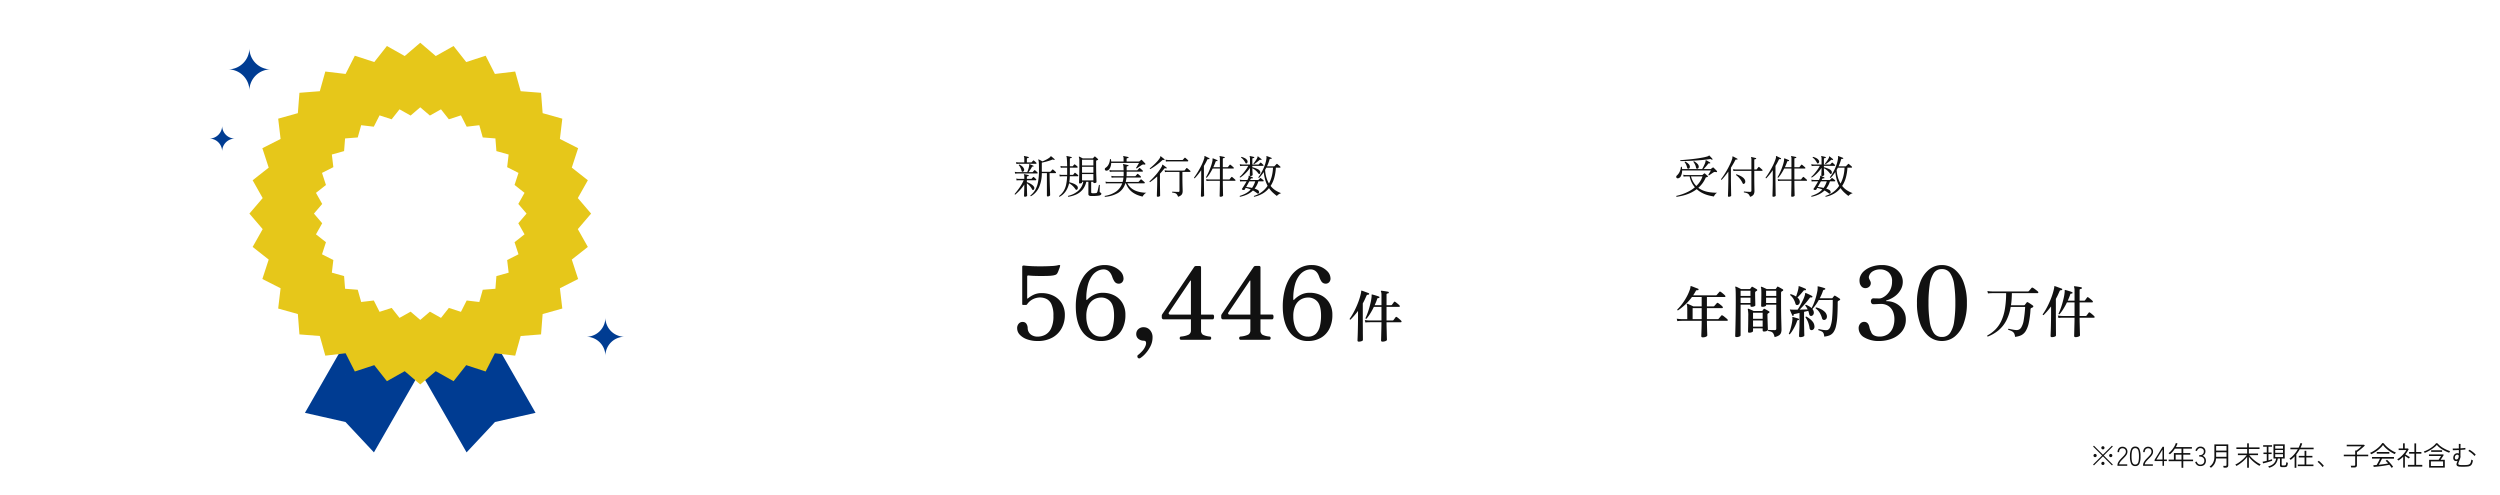 <svg xmlns="http://www.w3.org/2000/svg" xmlns:xlink="http://www.w3.org/1999/xlink" width="1111" height="220" viewBox="0 0 1111 220">
  <defs>
    <clipPath id="clip-path">
      <rect id="長方形_6185" data-name="長方形 6185" width="350" height="200" transform="translate(133 2248)" fill="#e6e6e6"/>
    </clipPath>
  </defs>
  <g id="_06_data" data-name="06_data" transform="translate(9010 5506)">
    <path id="パス_48614" data-name="パス 48614" d="M0,0H1111V220H0Z" transform="translate(-9010 -5506)" fill="#fff"/>
    <path id="パス_48625" data-name="パス 48625" d="M-162.432-.168l-4.02-4.02-4,4.008-.384-.384,4.008-4-4-4,.372-.372,4,4,4.008-4.008.372.372-4,4.008,4.008,4.008Zm-7.5-3.684a.7.7,0,0,1-.51-.2.675.675,0,0,1-.21-.5.694.694,0,0,1,.21-.51.694.694,0,0,1,.51-.21.675.675,0,0,1,.5.21.7.7,0,0,1,.2.51.685.685,0,0,1-.2.5A.685.685,0,0,1-169.932-3.852Zm6.936,0a.685.685,0,0,1-.5-.2.685.685,0,0,1-.2-.5.7.7,0,0,1,.2-.51.675.675,0,0,1,.5-.21.694.694,0,0,1,.51.21.694.694,0,0,1,.21.51.675.675,0,0,1-.21.5A.7.7,0,0,1-163-3.852Zm-3.468,3.5a.685.685,0,0,1-.5-.2.685.685,0,0,1-.2-.5.7.7,0,0,1,.2-.51.675.675,0,0,1,.5-.21.675.675,0,0,1,.5.21.7.7,0,0,1,.2.51.685.685,0,0,1-.2.5A.685.685,0,0,1-166.464-.348Zm0-6.948a.685.685,0,0,1-.5-.2.685.685,0,0,1-.2-.5.685.685,0,0,1,.2-.5.685.685,0,0,1,.5-.2.685.685,0,0,1,.5.2.685.685,0,0,1,.2.5.685.685,0,0,1-.2.5A.685.685,0,0,1-166.464-7.3ZM-160,0V-.264a2.654,2.654,0,0,1,.27-1.17,5.4,5.4,0,0,1,.726-1.1q.456-.546,1.032-1.11.432-.432.81-.846a5.4,5.4,0,0,0,.63-.828,1.686,1.686,0,0,0,.264-.834,1.578,1.578,0,0,0-.39-1.224,1.579,1.579,0,0,0-1.158-.408,1.35,1.35,0,0,0-1.032.438,1.791,1.791,0,0,0-.408,1.266h-.7a2.784,2.784,0,0,1,.27-1.26,1.988,1.988,0,0,1,.756-.834,2.1,2.1,0,0,1,1.11-.294,2.263,2.263,0,0,1,1.656.612,2.188,2.188,0,0,1,.588,1.716,2.238,2.238,0,0,1-.288,1.05,5.143,5.143,0,0,1-.7.966q-.426.468-.918.96-.42.42-.8.834a5.672,5.672,0,0,0-.648.834,2.149,2.149,0,0,0-.324.84h3.6V0Zm7.908.132A1.879,1.879,0,0,1-153.9-.912a7.558,7.558,0,0,1-.54-3.3A7.522,7.522,0,0,1-153.9-7.5a1.879,1.879,0,0,1,1.812-1.044A1.864,1.864,0,0,1-150.276-7.5a7.673,7.673,0,0,1,.528,3.288,7.711,7.711,0,0,1-.528,3.3A1.864,1.864,0,0,1-152.088.132Zm0-.684a1.308,1.308,0,0,0,.93-.342,2.175,2.175,0,0,0,.54-1.146,10.722,10.722,0,0,0,.174-2.172,10.553,10.553,0,0,0-.174-2.154,2.168,2.168,0,0,0-.54-1.14,1.308,1.308,0,0,0-.93-.342,1.308,1.308,0,0,0-.93.342,2.168,2.168,0,0,0-.54,1.14,10.553,10.553,0,0,0-.174,2.154,10.722,10.722,0,0,0,.174,2.172,2.175,2.175,0,0,0,.54,1.146A1.308,1.308,0,0,0-152.088-.552Zm3.48.552V-.264a2.654,2.654,0,0,1,.27-1.17,5.4,5.4,0,0,1,.726-1.1q.456-.546,1.032-1.11.432-.432.81-.846a5.4,5.4,0,0,0,.63-.828,1.686,1.686,0,0,0,.264-.834,1.578,1.578,0,0,0-.39-1.224,1.579,1.579,0,0,0-1.158-.408,1.35,1.35,0,0,0-1.032.438,1.791,1.791,0,0,0-.408,1.266h-.7a2.784,2.784,0,0,1,.27-1.26,1.988,1.988,0,0,1,.756-.834,2.1,2.1,0,0,1,1.11-.294,2.263,2.263,0,0,1,1.656.612,2.188,2.188,0,0,1,.588,1.716,2.238,2.238,0,0,1-.288,1.05,5.143,5.143,0,0,1-.7.966q-.426.468-.918.96-.42.42-.8.834a5.672,5.672,0,0,0-.648.834,2.149,2.149,0,0,0-.324.84h3.6V0Zm8.628,0V-2.112H-143.5v-.552l3.564-5.784h.624v5.676h1.272v.66h-1.272V0Zm-2.712-2.772h2.712V-7.2Zm11.16,3.648V-2.04h-5.712v-.708h2.328V-5.664h3.384V-7.62h-2.928a10.032,10.032,0,0,1-2.256,2.52q-.048-.048-.162-.15l-.234-.21A.975.975,0,0,0-137.3-5.6a8.1,8.1,0,0,0,1.416-1.338,10.88,10.88,0,0,0,1.122-1.608,8.371,8.371,0,0,0,.714-1.59l.744.228a11.559,11.559,0,0,1-.72,1.584h7.1v.708h-3.828v1.956h3.12v.708h-3.12v2.208h4.356v.708h-4.356V.876Zm-2.6-3.624h2.6V-4.956h-2.6ZM-123.18.132a2.216,2.216,0,0,1-1.452-.492,2.517,2.517,0,0,1-.828-1.308l.66-.228a2.149,2.149,0,0,0,.546.942,1.413,1.413,0,0,0,1.062.414,1.842,1.842,0,0,0,1.32-.444,1.719,1.719,0,0,0,.468-1.308,1.693,1.693,0,0,0-.534-1.308,1.932,1.932,0,0,0-1.362-.492h-.36v-.672h.36a1.671,1.671,0,0,0,1.236-.444,1.574,1.574,0,0,0,.444-1.164,1.48,1.48,0,0,0-.222-.852,1.3,1.3,0,0,0-.582-.474,1.977,1.977,0,0,0-.768-.15,1.263,1.263,0,0,0-.7.192,1.736,1.736,0,0,0-.5.492,2.8,2.8,0,0,0-.324.636l-.648-.264a2.706,2.706,0,0,1,.894-1.3,2.092,2.092,0,0,1,1.29-.45,2.355,2.355,0,0,1,1.644.576,2.029,2.029,0,0,1,.636,1.584,2.074,2.074,0,0,1-.348,1.188,2.026,2.026,0,0,1-.936.756,2.2,2.2,0,0,1,1.08.8,2.239,2.239,0,0,1,.42,1.356,2.737,2.737,0,0,1-.27,1.23,2.012,2.012,0,0,1-.822.864A2.784,2.784,0,0,1-123.18.132Zm4.7.756a2.267,2.267,0,0,0-.264-.27,1.774,1.774,0,0,0-.336-.246,5.072,5.072,0,0,0,1.566-1.74,5.671,5.671,0,0,0,.582-2.748v-5.4h6.168V-.2a1,1,0,0,1-.276.744,1.161,1.161,0,0,1-.852.276h-.936A2.58,2.58,0,0,0-112.9.4a2.242,2.242,0,0,0-.12-.378h1a.589.589,0,0,0,.372-.09.413.413,0,0,0,.108-.33V-3.264h-4.644a5.576,5.576,0,0,1-.732,2.478A6.014,6.014,0,0,1-118.476.888Zm2.328-4.872h4.608v-2.04h-4.608Zm0-2.772h4.608V-8.784h-4.608ZM-102.36.864V-3.972A13.078,13.078,0,0,1-104.538-1.7a17.194,17.194,0,0,1-2.6,1.776.908.908,0,0,0-.132-.192l-.216-.264a.67.67,0,0,0-.156-.156,11.265,11.265,0,0,0,1.446-.816A15.294,15.294,0,0,0-104.8-2.4a15.1,15.1,0,0,0,1.242-1.164,11.449,11.449,0,0,0,.978-1.164h-3.9V-5.46h4.116v-2h-4.788v-.72h4.788v-1.8h.756v1.8h4.74v.72h-4.74v2h4.08v.732H-101.4a11.9,11.9,0,0,0,1.386,1.53,16.476,16.476,0,0,0,1.77,1.446A12.809,12.809,0,0,0-96.336-.624a1.049,1.049,0,0,0-.186.174q-.126.138-.234.282t-.144.2a16.093,16.093,0,0,1-1.68-1.074,15.4,15.4,0,0,1-1.632-1.368A12.047,12.047,0,0,1-101.6-4V.864Zm9.708,0a.811.811,0,0,0-.09-.2q-.078-.138-.15-.27A.867.867,0,0,0-93,.228,4.882,4.882,0,0,0-90.582-.978a3.949,3.949,0,0,0,1.1-2.238h-1.188V-9.528h5v6.312h-1.356V-.492a.349.349,0,0,0,.09.258.465.465,0,0,0,.33.09h.732a1.107,1.107,0,0,0,.5-.09.614.614,0,0,0,.264-.4,5.179,5.179,0,0,0,.138-.972,2.676,2.676,0,0,0,.342.15,3.038,3.038,0,0,0,.366.114,4.153,4.153,0,0,1-.258,1.3.92.92,0,0,1-.492.522,2.2,2.2,0,0,1-.762.114h-1a1.306,1.306,0,0,1-.75-.174.691.691,0,0,1-.246-.606V-3.216h-.984a4.732,4.732,0,0,1-1.2,2.634A5.593,5.593,0,0,1-92.652.864ZM-95.3-1.08l-.2-.744q.336-.048.828-.15t1.02-.246V-5.208h-1.464v-.7h1.464V-8.472h-1.6v-.684h3.936v.684H-92.9V-5.9h1.416v.7H-92.9v2.784q.492-.144.924-.282t.7-.246v.708q-.324.12-.834.288t-1.092.336q-.582.168-1.134.312T-95.3-1.08Zm5.4-2.808h3.468V-5.16H-89.9Zm0-3.744h3.468V-8.868H-89.9Zm0,1.848h3.468V-7.008H-89.9Zm8.628,6.66V-4.188a12.521,12.521,0,0,1-1.752,1.572.931.931,0,0,0-.15-.174q-.126-.126-.246-.252a1.391,1.391,0,0,0-.156-.15,9.678,9.678,0,0,0,1.98-1.74,14.573,14.573,0,0,0,1.74-2.412h-3.3v-.708h3.672a10.974,10.974,0,0,0,.792-2.04l.792.144a9.983,9.983,0,0,1-.318.96q-.186.48-.414.936h5.808v.708H-79q-.324.6-.708,1.17t-.8,1.1V.876Zm1.428-.732V-.564h2.988V-3.708h-2.58v-.708h2.58V-6.672h.78v2.256h2.712v.708H-76.08V-.564h3.168V.144ZM-68.9.564A5.123,5.123,0,0,0-69.5-.222q-.39-.438-.816-.852a8.108,8.108,0,0,0-.762-.666l.528-.48a9.093,9.093,0,0,1,.8.678q.444.414.846.84a7.491,7.491,0,0,1,.618.726Zm12.744.18a2.451,2.451,0,0,0-.072-.408,2.268,2.268,0,0,0-.12-.372h1.524a.565.565,0,0,0,.36-.09.413.413,0,0,0,.108-.33V-4.224h-5.064v-.732h5.064V-6.768h.5q.228-.144.546-.384t.648-.516q.33-.276.624-.534t.474-.438h-6.552v-.72h7.68l.384.36q-.3.3-.768.714t-.99.846q-.522.432-.99.792t-.78.564v1.128h5.016v.732H-53.58v3.96Q-53.58.744-54.7.744Zm18.012.2Q-38.34.636-38.61.264t-.582-.744q-.66.156-1.56.312T-42.63.12q-.978.132-1.89.234T-46.128.5l-.156-.768q.3-.012.672-.036t.78-.06q.216-.336.5-.84t.552-1.038q.27-.534.438-.942h-3.54V-3.9h9.768v.72h-5.328q-.192.42-.444.912T-43.4-1.3q-.264.474-.5.846.768-.084,1.548-.18t1.476-.21q.7-.114,1.2-.21-.3-.348-.6-.648t-.54-.5l.588-.456q.3.252.684.642t.774.84q.39.45.732.882A8.872,8.872,0,0,1-37.5.456a1.953,1.953,0,0,0-.192.126q-.144.1-.282.21A1.1,1.1,0,0,0-38.148.948Zm-9.108-6.06a1.094,1.094,0,0,0-.126-.2q-.1-.138-.21-.27a.8.8,0,0,0-.168-.168,10.725,10.725,0,0,0,1.572-.792,14.4,14.4,0,0,0,1.572-1.1A12.86,12.86,0,0,0-43.26-8.886a6.281,6.281,0,0,0,.924-1.23l.684.108a8,8,0,0,0,.954,1.14,13.237,13.237,0,0,0,1.3,1.146,14.865,14.865,0,0,0,1.53,1.038,11.559,11.559,0,0,0,1.626.8,1.317,1.317,0,0,0-.174.192q-.114.144-.216.282t-.138.2a14.263,14.263,0,0,1-1.992-1.08A14.425,14.425,0,0,1-40.584-7.68,9.491,9.491,0,0,1-42-9.252a7.2,7.2,0,0,1-1,1.188,14.729,14.729,0,0,1-1.338,1.158,16.853,16.853,0,0,1-1.482,1.02A13.62,13.62,0,0,1-47.256-5.112Zm2.484-.288v-.72h5.592v.72ZM-30.924.348V-.4h2.892v-4.98H-30.4V-6.12h2.364V-9.96h.768v3.84h2.328v.744h-2.328V-.4h2.736V.348Zm-2.1.456V-4.032a11.4,11.4,0,0,1-1.014.9q-.534.42-1.1.8a1.225,1.225,0,0,0-.15-.18q-.114-.12-.234-.234a1.225,1.225,0,0,0-.18-.15,8.055,8.055,0,0,0,1.206-.81A12.571,12.571,0,0,0-33.33-4.764a13.553,13.553,0,0,0,1-1.152A7.493,7.493,0,0,0-31.62-7h-3.42V-7.7h1.956V-9.972h.756V-7.7H-30.9l.312.324A11.1,11.1,0,0,1-31.26-6.2a12.655,12.655,0,0,1-.8,1.1q.312.216.69.456t.732.45q.354.21.594.33a1.958,1.958,0,0,0-.138.174q-.1.138-.192.27a1.193,1.193,0,0,0-.114.192q-.36-.216-.852-.546l-.936-.63V.8Zm11.532,0V-2.652h4.2q.192-.264.4-.588t.4-.624q.192-.3.3-.492h-5.376v-.7h6.336l.228.24q-.156.288-.4.672t-.51.774q-.264.39-.492.714h1.872V.8Zm.768-.7h5.436V-1.968h-5.436Zm-2.748-5.832q-.048-.1-.18-.324a1.645,1.645,0,0,0-.2-.3,12.078,12.078,0,0,0,1.512-.642,14.679,14.679,0,0,0,1.578-.918,12.935,12.935,0,0,0,1.4-1.074,5.631,5.631,0,0,0,.978-1.086l.708.144A5.446,5.446,0,0,0-16.6-8.82a11.646,11.646,0,0,0,1.452.978,16.446,16.446,0,0,0,1.566.792,12.751,12.751,0,0,0,1.416.534,2.384,2.384,0,0,0-.138.2q-.09.144-.168.294t-.114.21A15.116,15.116,0,0,1-14.01-6.39q-.762-.354-1.524-.8a11.4,11.4,0,0,1-1.416-.984,7.273,7.273,0,0,1-1.11-1.11A8.036,8.036,0,0,1-19.116-8.28a15.975,15.975,0,0,1-1.356.978q-.732.474-1.506.882A15.8,15.8,0,0,1-23.472-5.724Zm2.88-.468V-6.9h4.86v.708ZM-7.752.384A2.372,2.372,0,0,1-9,.06a.957.957,0,0,1-.312-.924,3.2,3.2,0,0,1,.156-.558q.132-.378.288-.786a1.354,1.354,0,0,1-.588.12,1.292,1.292,0,0,1-1.032-.45,1.694,1.694,0,0,1-.252-1.314,2.1,2.1,0,0,1,.372-1.02,1.71,1.71,0,0,1,.744-.588,1.767,1.767,0,0,1,.936-.108.942.942,0,0,1,.4.108V-7.008q-.768.036-1.482.06t-1.194.012q0-.06-.006-.216t-.012-.318A1.656,1.656,0,0,0-11-7.692q.456.036,1.188.024t1.524-.048Q-8.3-8.1-8.3-8.514V-9.18q0-.192-.006-.336t-.018-.228q.072,0,.246.012t.336.018l.21.006q0,.036-.006.312t-.012.708q-.006.432-.006.936.672-.048,1.248-.1t.924-.1q0,.06-.006.21t0,.3q.006.15.006.21-.372.036-.948.084t-1.236.084v1.014q0,.462-.006.762t-.006.348v.36a2.456,2.456,0,0,1,0,.84,4.481,4.481,0,0,1-.168.552q-.132.372-.3.8t-.306.786a3.138,3.138,0,0,0-.162.5.548.548,0,0,0,.108.528,1.521,1.521,0,0,0,.876.228q.408.024.978.03t1.14-.018A9.631,9.631,0,0,0-4.44-.408,2.383,2.383,0,0,0-3.576-.7a1.349,1.349,0,0,0,.528-.69,5.838,5.838,0,0,0,.3-1.386q.072.048.216.132a2.905,2.905,0,0,0,.294.15q.15.066.2.09A6.148,6.148,0,0,1-2.406-.954,1.906,1.906,0,0,1-3.06-.1,2.668,2.668,0,0,1-4.2.3q-.444.06-1.1.09T-6.612.414Q-7.272.408-7.752.384ZM-9.42-2.8a.877.877,0,0,0,.744-.348A2.044,2.044,0,0,0-8.328-4.26V-4.3a.6.6,0,0,0-.528-.636,1.018,1.018,0,0,0-.768.234,1.215,1.215,0,0,0-.42.882,1.037,1.037,0,0,0,.126.762A.674.674,0,0,0-9.42-2.8Zm8.076-1.572a7.849,7.849,0,0,0-.792-.822,11.657,11.657,0,0,0-.978-.8,6.529,6.529,0,0,0-.978-.6,1.864,1.864,0,0,0,.168-.162l.216-.228q.108-.114.144-.162a10.079,10.079,0,0,1,1.038.66,11.908,11.908,0,0,1,1,.8,6.383,6.383,0,0,1,.738.762,1.974,1.974,0,0,0-.168.156q-.12.12-.228.234T-1.344-4.368Z" transform="translate(-7909 -5299)" fill="#111"/>
    <path id="パス_48615" data-name="パス 48615" d="M15.62,1.3q-.38,0-.38-.32V-9.06H12.98a15.434,15.434,0,0,1-1.19,6.19A8.543,8.543,0,0,1,8.14,1.2a.324.324,0,0,1-.2-.14A.275.275,0,0,1,7.9.86a8.563,8.563,0,0,0,2.22-2.58,11.539,11.539,0,0,0,1.22-3.59,27.646,27.646,0,0,0,.38-4.89q0-1.54-.02-2.46t-.08-1.43a2.7,2.7,0,0,0-.2-.81q-.04-.14.04-.2a.157.157,0,0,1,.22-.02l.42.21q.3.15.62.33t.52.3a16.621,16.621,0,0,0,1.77-.81,9.015,9.015,0,0,0,1.39-.87,1.609,1.609,0,0,0,.39-.4.484.484,0,0,1,.17-.2q.08-.06.2.04a5.074,5.074,0,0,1,.45.35l.55.47q.28.24.44.4a.177.177,0,0,1,.04.28.238.238,0,0,1-.3.1,1.566,1.566,0,0,0-.42-.17.646.646,0,0,0-.38.07,21.014,21.014,0,0,1-2.24.74q-1.24.34-2.32.56v4.06h3.68a.266.266,0,0,0,.22-.1q.1-.1.38-.42t.38-.44a.242.242,0,0,1,.36,0,4.669,4.669,0,0,1,.59.48q.37.34.57.54a.436.436,0,0,1,.12.37q-.04.17-.26.17H16.44q0,.96.02,2.21t.06,2.53q.04,1.28.08,2.4t.06,1.84q.02.72.02.8,0,.16-.32.37A1.318,1.318,0,0,1,15.62,1.3Zm-10.1.12q-.44,0-.44-.34,0-.1.02-.63t.04-1.3q.02-.77.04-1.61T5.2-4A15.963,15.963,0,0,1,3.99-2.35Q3.3-1.52,2.57-.8T1.2.48Q.88.44.92.18q.4-.46.94-1.15T2.98-2.48q.58-.82,1.09-1.7A13.67,13.67,0,0,0,4.92-5.9H2.84l-.33.01a4.436,4.436,0,0,0-.73.09l-.16-.86a4.952,4.952,0,0,0,.86.14l.36.02H5.2v-.88a2.1,2.1,0,0,0-.14-.94.146.146,0,0,1,0-.22.228.228,0,0,1,.2-.04q.34.06.88.18t.9.22a.233.233,0,0,1,.16.24.242.242,0,0,1-.22.22,2.329,2.329,0,0,0-.43.08q-.21.06-.21.36v.78h1.9a.3.3,0,0,0,.22-.08q.1-.12.31-.35t.31-.33a.255.255,0,0,1,.38-.02q.18.14.47.41t.47.47a.323.323,0,0,1,.11.33.206.206,0,0,1-.21.17H6.34v.82a8.884,8.884,0,0,1,1.09.46,8.351,8.351,0,0,1,1.17.7,3.306,3.306,0,0,1,.88.9,1,1,0,0,1,.13.89.836.836,0,0,1-.39.55.371.371,0,0,1-.28.01.7.7,0,0,1-.3-.33A7.315,7.315,0,0,0,7.62-3.37,7.727,7.727,0,0,0,6.34-4.56v.44q0,.7.02,1.53T6.4-1q.02.76.04,1.3t.02.66q0,.16-.3.31A1.412,1.412,0,0,1,5.52,1.42ZM1.14-8.8.96-9.66a4.952,4.952,0,0,0,.86.14l.36.02H6.5a14.214,14.214,0,0,0,.51-1.4,8.761,8.761,0,0,0,.33-1.38,1.444,1.444,0,0,0,.03-.35q-.01-.13-.01-.21-.02-.14.04-.18a.181.181,0,0,1,.2-.04q.18.08.5.21t.63.26l.45.19a.229.229,0,0,1,.12.28.2.2,0,0,1-.26.16.49.49,0,0,0-.28,0,.56.56,0,0,0-.22.26,10.532,10.532,0,0,1-.69,1.12q-.43.62-.77,1.08H8.76a.234.234,0,0,0,.2-.08q.1-.12.34-.37t.34-.35a.233.233,0,0,1,.36-.02q.18.14.51.44t.49.46a.351.351,0,0,1,.13.35.231.231,0,0,1-.25.17H2.2l-.33.01A4.436,4.436,0,0,0,1.14-8.8Zm.56-4.3-.16-.88a4.952,4.952,0,0,0,.86.14l.36.02H5.2v-1.62a3.192,3.192,0,0,0-.04-.57,1.132,1.132,0,0,0-.12-.35.378.378,0,0,1-.02-.12.215.215,0,0,1,.04-.12q.04-.08.2-.04.32.04.88.17t.9.23A.233.233,0,0,1,7.2-16a.2.2,0,0,1-.22.2,1.9,1.9,0,0,0-.43.09q-.21.07-.21.37v1.52h1.9a.234.234,0,0,0,.2-.08q.1-.1.34-.36t.34-.36q.14-.18.36-.02.18.14.51.44t.49.46a.363.363,0,0,1,.13.36.232.232,0,0,1-.25.18H2.76l-.33.01A4.436,4.436,0,0,0,1.7-13.1ZM4.56-9.68a.383.383,0,0,1-.54-.28,6.97,6.97,0,0,0-.47-1.37,4.594,4.594,0,0,0-.79-1.23.256.256,0,0,1,.07-.23.288.288,0,0,1,.21-.09,5.175,5.175,0,0,1,1.22.81,2.521,2.521,0,0,1,.76,1.03,1.082,1.082,0,0,1,.05.89A.8.8,0,0,1,4.56-9.68ZM24.76,1.44a.269.269,0,0,1-.15-.18.242.242,0,0,1,.05-.22,10.6,10.6,0,0,0,4.45-2.18,7.136,7.136,0,0,0,2.31-4.08h-.56v.34q0,.16-.31.29a1.616,1.616,0,0,1-.63.13.619.619,0,0,1-.28-.06.262.262,0,0,1-.12-.26q0-.12.02-.83t.05-1.84q.03-1.13.05-2.51t.02-2.86q0-1.16-.01-1.81a7.9,7.9,0,0,0-.06-.98,1.809,1.809,0,0,0-.15-.53.175.175,0,0,1,.04-.22.185.185,0,0,1,.22-.02h0q.24.12.72.37t.76.41H35.5a.3.3,0,0,0,.22-.08q.12-.14.33-.35t.33-.35a.273.273,0,0,1,.17-.1.4.4,0,0,1,.21.12q.12.1.36.31t.47.42q.23.21.33.31.24.26-.08.4-.16.08-.29.14a1.868,1.868,0,0,1-.27.1.3.3,0,0,0-.12.1.542.542,0,0,0-.04.26v1.42q0,1.28.02,2.61t.06,2.47q.04,1.14.06,1.87t.02.85q0,.16-.28.31a1.519,1.519,0,0,1-.72.15q-.38,0-.38-.3v-.28h-.98V-.54q0,.36.58.42a7.021,7.021,0,0,0,.75,0q.41-.02.75-.06a.822.822,0,0,0,.39-.13,1.011,1.011,0,0,0,.23-.35,4.032,4.032,0,0,0,.21-.68q.11-.46.22-.97t.2-.92q.09-.41.11-.55.26-.18.4.06,0,.18-.02.6t-.03.9q-.01.48-.02.85t-.01.47q0,.34.22.42.54.2.54.58a.654.654,0,0,1-.25.5,1.707,1.707,0,0,1-.83.32q-.48.08-1.13.13t-1.29.06q-.64.01-1.12-.01a1.656,1.656,0,0,1-.88-.24.807.807,0,0,1-.26-.68v-5.4h-.94a8.176,8.176,0,0,1-1.67,3.53A8,8,0,0,1,28.28.42,12.981,12.981,0,0,1,24.76,1.44Zm-3.88,0a.285.285,0,0,1-.19-.14.3.3,0,0,1-.03-.2,8.306,8.306,0,0,0,1.99-2.16,9.107,9.107,0,0,0,1.12-2.82,20.55,20.55,0,0,0,.45-3.78H22.04l-.34.01a4.462,4.462,0,0,0-.74.09l-.16-.88a4.952,4.952,0,0,0,.86.14l.36.02h2.22V-11.5H22.48l-.33.01a4.436,4.436,0,0,0-.73.09l-.16-.86a4.952,4.952,0,0,0,.86.14l.36.02h1.76q-.02-1.58-.07-2.46t-.1-1.29a1.672,1.672,0,0,0-.13-.55q-.08-.12,0-.2a.2.2,0,0,1,.2-.06l.59.12q.39.08.78.17t.61.15q.2.02.16.24,0,.2-.22.2a1.892,1.892,0,0,0-.41.09q-.21.07-.21.37v3.22h1.14q.16,0,.2-.1.1-.12.29-.33a3.148,3.148,0,0,0,.27-.33.275.275,0,0,1,.4-.02q.2.14.53.41t.51.45a.326.326,0,0,1,.12.33q-.04.19-.2.19H25.44v3.22h1.28a.3.3,0,0,0,.22-.08q.1-.14.3-.39t.28-.37a.254.254,0,0,1,.38-.02q.14.1.38.29t.46.37q.22.18.32.28a.338.338,0,0,1,.12.34.212.212,0,0,1-.22.2H25.42a16.46,16.46,0,0,1-.24,2.64,12,12,0,0,1,1.85.58,4.579,4.579,0,0,1,1.49.9,1.267,1.267,0,0,1,.47,1.02.945.945,0,0,1-.35.78.447.447,0,0,1-.35.09.6.6,0,0,1-.37-.29A8.106,8.106,0,0,0,25.1-4.56a10.171,10.171,0,0,1-1.46,3.52A7.777,7.777,0,0,1,20.88,1.44Zm9.98-7.28H35.9v-2.8H30.86Zm0-3.4H35.9v-2.62H30.86Zm0-3.22H35.9V-15H30.86ZM41.06,1.46a.3.3,0,0,1-.14-.2.217.217,0,0,1,.06-.2A12.09,12.09,0,0,0,46.04-.91a7.582,7.582,0,0,0,2.68-3.63H42.5l-.33.01a4.436,4.436,0,0,0-.73.09l-.16-.86a4.952,4.952,0,0,0,.86.14l.36.02h6.4a9.429,9.429,0,0,0,.36-1.96H45.08l-.33.01a4.436,4.436,0,0,0-.73.09l-.16-.86a4.952,4.952,0,0,0,.86.14l.36.02h4.24q.02-.28.03-.56t.01-.56v-.45q0-.23-.02-.43H44.28l-.33.01a4.841,4.841,0,0,0-.75.09l-.16-.86a4.952,4.952,0,0,0,.86.14l.36.02h5.08q-.02-1-.07-1.62a2.409,2.409,0,0,0-.19-.88.213.213,0,0,1,0-.22q.04-.08.2-.04a5.175,5.175,0,0,1,.62.11l.81.18q.41.09.63.15.2.06.16.24a.177.177,0,0,1-.2.2,1.744,1.744,0,0,0-.42.09q-.2.07-.2.37v1.42h4.6a.306.306,0,0,0,.22-.1q.06-.06.22-.25t.32-.37q.16-.18.22-.24a.253.253,0,0,1,.34-.02,3.443,3.443,0,0,1,.36.3q.24.22.48.43a2.934,2.934,0,0,1,.32.31.363.363,0,0,1,.13.36.232.232,0,0,1-.25.18H50.68v1.04q0,.26-.01.5t-.03.46h3.78a.3.3,0,0,0,.22-.08q.06-.08.22-.26t.32-.37q.16-.19.22-.25a.243.243,0,0,1,.36,0,3.973,3.973,0,0,1,.36.29l.48.42a2.933,2.933,0,0,1,.32.31.436.436,0,0,1,.12.37q-.04.17-.26.17H50.6a9.713,9.713,0,0,1-.13,1.01q-.09.49-.19.95H55.8a.306.306,0,0,0,.22-.1q.06-.06.25-.27l.38-.42q.19-.21.25-.27a.234.234,0,0,1,.36-.02,5.088,5.088,0,0,1,.41.33l.58.5q.29.25.37.33a.326.326,0,0,1,.12.33.209.209,0,0,1-.22.19H51a6.6,6.6,0,0,0,1.6,2.05,7.718,7.718,0,0,0,2.1,1.27,11.075,11.075,0,0,0,2.36.66,16.461,16.461,0,0,0,2.38.22,3.208,3.208,0,0,0-1.04.8,3.829,3.829,0,0,0-.64.9A16.2,16.2,0,0,1,55.72.75,10.507,10.507,0,0,1,53.64-.3,8.3,8.3,0,0,1,51.76-2a8.75,8.75,0,0,1-1.42-2.54H50.1a7.393,7.393,0,0,1-3.26,4.3A13.411,13.411,0,0,1,41.06,1.46Zm.88-11.64a.79.79,0,0,1-.73-.13.684.684,0,0,1-.23-.57.66.66,0,0,1,.34-.54,3.751,3.751,0,0,0,1.36-1.55,5.429,5.429,0,0,0,.58-2.19q.22-.26.42-.08a4.825,4.825,0,0,1,.09.51q.03.25.05.53h5.5v-1.24a1.8,1.8,0,0,0-.16-.94.194.194,0,0,1,.02-.22q.04-.08.18-.04.22.04.61.12l.78.16q.39.08.61.14a.2.2,0,0,1,.16.26.2.2,0,0,1-.22.2,2.067,2.067,0,0,0-.42.09q-.22.07-.22.37v1.1h5.48a.344.344,0,0,0,.22-.08q.14-.14.36-.33t.34-.29a.244.244,0,0,1,.4.02q.18.16.47.47t.58.61q.29.3.43.46a.313.313,0,0,1,.08.17.253.253,0,0,1-.06.21.437.437,0,0,1-.17.11.621.621,0,0,1-.29-.01,1.455,1.455,0,0,0-1.18.24l-.7.47q-.46.31-.87.6l-.55.39q-.32.04-.32-.26.14-.22.41-.66t.53-.88q.26-.44.36-.64H43.82a5.638,5.638,0,0,1-.25,1.54,3.861,3.861,0,0,1-.63,1.25A1.654,1.654,0,0,1,41.94-10.18ZM73.54,1.44A4.333,4.333,0,0,0,73,.39a1.6,1.6,0,0,0-.75-.54,6.157,6.157,0,0,0-1.31-.27q-.16-.26.08-.4.22,0,.68.03t.99.05q.53.02.95.02a.581.581,0,0,0,.41-.11.511.511,0,0,0,.11-.37V-9.6H68.78l-.33.01a3.468,3.468,0,0,0-.73.11l-.16-.88a4.952,4.952,0,0,0,.86.14l.36.02H76.2a.52.52,0,0,0,.16-.02.267.267,0,0,0,.12-.1q.06-.08.22-.27t.31-.39a2.923,2.923,0,0,1,.21-.26q.12-.18.36-.02a3.781,3.781,0,0,1,.39.31l.58.5q.29.25.37.33a.326.326,0,0,1,.12.33q-.04.19-.2.19H75.46v2.26q0,1.58.03,2.92t.06,2.22q.03.88.03,1.1a3.553,3.553,0,0,1-.14,1,1.859,1.859,0,0,1-.58.87A3.675,3.675,0,0,1,73.54,1.44Zm-9.02,0q-.42,0-.42-.34,0-.1.02-.82t.06-1.79q.04-1.07.06-2.26t.02-2.21V-7.6q-.74.68-1.53,1.31T61.1-5.06q-.3-.04-.26-.32a35.839,35.839,0,0,0,2.98-3.11,22.1,22.1,0,0,0,2.48-3.55.958.958,0,0,0,.12-.32q.02-.14.04-.24,0-.18.08-.22a.191.191,0,0,1,.2.04q.18.12.51.36t.66.49q.33.25.51.39a.22.22,0,0,1,.04.3.209.209,0,0,1-.28.1.058.058,0,0,1-.04-.02,2.135,2.135,0,0,0-.39-.08.427.427,0,0,0-.37.22q-.48.6-.95,1.15T65.48-8.8v2.84q0,1.08.01,2.25t.03,2.19q.02,1.02.03,1.69t.01.79q0,.16-.32.32A1.588,1.588,0,0,1,64.52,1.44Zm-3.34-12.3a.247.247,0,0,1-.18-.12.275.275,0,0,1-.04-.2q.68-.54,1.52-1.3t1.62-1.6a11.829,11.829,0,0,0,1.26-1.58,1.107,1.107,0,0,0,.24-.62q-.02-.22.1-.26.08-.06.2.04.18.12.48.36l.61.49a6.2,6.2,0,0,1,.47.41.2.2,0,0,1,.04.28.2.2,0,0,1-.28.1.87.87,0,0,0-.4-.08.826.826,0,0,0-.36.2q-.72.66-1.65,1.41t-1.89,1.4Q61.96-11.28,61.18-10.86Zm6.96-3.32-.16-.88a4.952,4.952,0,0,0,.86.14l.36.02h6.24a.3.3,0,0,0,.22-.08q.06-.06.22-.25t.32-.37q.16-.18.22-.24a.253.253,0,0,1,.34-.02,3.444,3.444,0,0,1,.36.3q.24.22.48.43a2.934,2.934,0,0,1,.32.31.363.363,0,0,1,.13.36.232.232,0,0,1-.25.18H69.22l-.34.01A4.462,4.462,0,0,0,68.14-14.18ZM92.42,1.44Q92,1.44,92,1.1q0-.08.02-.75t.04-1.69q.02-1.02.04-2.15t.02-2.15H87.24l-.33.01a4.436,4.436,0,0,0-.73.09l-.16-.88a4.119,4.119,0,0,0,.86.16l.36.02h4.88V-11.1H88.9a24.992,24.992,0,0,1-1.26,2.23,14.038,14.038,0,0,1-1.36,1.83q-.3.06-.34-.22.42-.7.87-1.62t.85-1.92q.4-1,.7-1.96a14.894,14.894,0,0,0,.44-1.72,4.569,4.569,0,0,0,.05-.46,1.558,1.558,0,0,0-.01-.32q0-.28.06-.32a.166.166,0,0,1,.18-.02h.02q.2.06.56.21l.72.3q.36.15.56.25a.229.229,0,0,1,.12.28.2.2,0,0,1-.26.16.712.712,0,0,0-.39.02.566.566,0,0,0-.23.34q-.2.56-.45,1.16T89.2-11.7h2.92v-3.74a1.952,1.952,0,0,0-.14-.94.171.171,0,0,1,0-.22q.04-.08.2-.04l.59.11q.37.07.74.15t.61.14q.16.02.16.24a.242.242,0,0,1-.22.22,2.329,2.329,0,0,0-.43.08q-.21.06-.21.36v3.64h2.02a.368.368,0,0,0,.3-.12q.12-.16.37-.47t.35-.45q.14-.18.38-.02a3.455,3.455,0,0,1,.42.33q.26.23.53.46t.39.35a.356.356,0,0,1,.12.34.206.206,0,0,1-.22.18H93.42v4.86h2.76a.368.368,0,0,0,.3-.12,5.433,5.433,0,0,1,.36-.48q.26-.32.36-.44.14-.2.38-.04a3.112,3.112,0,0,1,.42.34q.26.24.53.47t.39.35a.326.326,0,0,1,.12.33.209.209,0,0,1-.22.19h-5.4q0,1.06.02,2.17t.04,2.07q.02.96.04,1.58t.02.72q0,.16-.33.35A1.558,1.558,0,0,1,92.42,1.44Zm-8.32,0q-.42,0-.42-.34,0-.1.02-.75t.05-1.67q.03-1.02.05-2.23t.02-2.43v-4.4q-.68,1-1.41,1.92a22.073,22.073,0,0,1-1.47,1.68q-.28.04-.32-.26.82-1.12,1.68-2.53t1.62-2.96a22.089,22.089,0,0,0,1.24-3.07,1.378,1.378,0,0,0,.08-.43v-.33q-.02-.22.04-.26a.158.158,0,0,1,.2-.02q.24.1.6.29t.72.36q.36.17.58.29a.209.209,0,0,1,.1.28.2.2,0,0,1-.26.16.153.153,0,0,1-.06-.02,1.809,1.809,0,0,0-.38,0q-.18.02-.3.3-.32.68-.69,1.36t-.77,1.36v6.3q0,1.08.02,2.25t.03,2.19Q85.08-.5,85.1.17t.02.79q0,.16-.34.32A1.585,1.585,0,0,1,84.1,1.44Zm23.26,0a.28.28,0,0,1-.13-.18.2.2,0,0,1,.05-.2,11.542,11.542,0,0,0,3.5-1.78,11.11,11.11,0,0,0,2.54-2.7,14.579,14.579,0,0,1-1.06-2.68,19.326,19.326,0,0,1-.64-3.44q-.5.74-1.02,1.39a14.417,14.417,0,0,1-1.06,1.19.268.268,0,0,1-.34-.26,18.592,18.592,0,0,0,1.63-2.56,20.566,20.566,0,0,0,1.3-2.97,13.763,13.763,0,0,0,.69-2.91,1.65,1.65,0,0,0,.02-.43q-.02-.17-.04-.29a.349.349,0,0,1,0-.24q.06-.06.2,0,.2.06.6.21t.81.31q.41.16.61.26a.211.211,0,0,1,.12.26.235.235,0,0,1-.24.18h-.1a1.436,1.436,0,0,0-.38.01q-.18.03-.26.31-.22.8-.5,1.55t-.62,1.45h3.12a.306.306,0,0,0,.22-.1l.26-.26q.2-.2.39-.4t.25-.26a.254.254,0,0,1,.36-.02q.1.08.37.32t.54.47a3.06,3.06,0,0,1,.35.33.3.3,0,0,1,.14.34.224.224,0,0,1-.22.18H117a21.089,21.089,0,0,1-.71,4.46,12.754,12.754,0,0,1-1.63,3.64A8.845,8.845,0,0,0,117-1.29a12.926,12.926,0,0,0,2.36,1.13,3.907,3.907,0,0,0-1.13.53,3.5,3.5,0,0,0-.79.71A22.821,22.821,0,0,1,115.6-.45a11.161,11.161,0,0,1-1.66-1.95,10.278,10.278,0,0,1-2.8,2.41A12.555,12.555,0,0,1,107.36,1.44Zm-6.3,0a.247.247,0,0,1-.06-.4,15.052,15.052,0,0,0,2.56-1.06,8.26,8.26,0,0,0,2.28-1.78,11.155,11.155,0,0,0-2.26-.7q-.14.24-.24.43t-.14.29q-.08.16-.44.2a1.04,1.04,0,0,1-.62-.1q-.38-.2-.14-.5.2-.26.53-.79t.73-1.18q.4-.65.74-1.27h-1.82l-.33.01a4.436,4.436,0,0,0-.73.09l-.16-.86a4.952,4.952,0,0,0,.86.14l.36.02h2.16a5.312,5.312,0,0,0,.26-.51q.1-.23.18-.39a1.27,1.27,0,0,0,.1-.44v-.3q-.02-.16.02-.2.04-.06.2-.02.3.12.79.34t.79.38a.211.211,0,0,1,.12.26.248.248,0,0,1-.26.18,1.221,1.221,0,0,0-.41-.01.6.6,0,0,0-.37.31.877.877,0,0,1-.08.16q-.06.1-.14.24h3.54a.306.306,0,0,0,.22-.1l.35-.35a4.28,4.28,0,0,0,.31-.33.245.245,0,0,1,.38,0,3.857,3.857,0,0,1,.33.24l.46.36a3.94,3.94,0,0,1,.31.26.346.346,0,0,1,.13.33.2.2,0,0,1-.21.19h-2.14a9.343,9.343,0,0,1-.71,1.77,9.77,9.77,0,0,1-.95,1.47q.4.14.75.28a4,4,0,0,1,.61.3,1.177,1.177,0,0,1,.6.83.72.72,0,0,1-.2.73.347.347,0,0,1-.32.1,1.283,1.283,0,0,1-.42-.24q-.38-.3-.82-.6a8.256,8.256,0,0,0-.96-.56A9.43,9.43,0,0,1,104.19.44,13.52,13.52,0,0,1,101.06,1.44Zm.12-8.54q-.32-.08-.22-.34a10.08,10.08,0,0,0,1.2-1.2q.68-.78,1.37-1.73a15.218,15.218,0,0,0,1.19-1.91h-2.54l-.33.01a4.436,4.436,0,0,0-.73.09l-.18-.88a4.439,4.439,0,0,0,.88.16l.36.02h3.32v-2.56a2.1,2.1,0,0,0-.14-.94.146.146,0,0,1,0-.22.2.2,0,0,1,.18-.04q.32.06.85.18t.85.22q.2.06.16.24a.242.242,0,0,1-.22.22,2.573,2.573,0,0,0-.42.08q-.22.06-.22.36v2.46h2.66a.306.306,0,0,0,.22-.1q.1-.1.32-.34t.3-.32a.238.238,0,0,1,.38-.02,1.949,1.949,0,0,1,.29.24l.38.36q.19.18.27.26a.3.3,0,0,1,.14.34.224.224,0,0,1-.22.18h-4.74v.6a7.989,7.989,0,0,1,1.08.31,12.01,12.01,0,0,1,1.28.53,2.5,2.5,0,0,1,.9.66,1.162,1.162,0,0,1,.28.88.716.716,0,0,1-.32.58.344.344,0,0,1-.27.04.737.737,0,0,1-.27-.24,8.035,8.035,0,0,0-1.18-1.31,6.036,6.036,0,0,0-1.5-.99V-11q0,.46.04,1.04t.07,1.05q.03.47.03.63t-.27.33a1.121,1.121,0,0,1-.61.17q-.42,0-.42-.3,0-.12.03-.63t.06-1.17q.03-.66.03-1.16v-.36a15.178,15.178,0,0,1-1.32,1.68,17.861,17.861,0,0,1-1.52,1.5A12.016,12.016,0,0,1,101.18-7.1Zm12.76,2.66a13.986,13.986,0,0,0,1.26-3.3,18.736,18.736,0,0,0,.52-3.74h-2.98q-.12.26-.26.51t-.28.49a15.438,15.438,0,0,0,.6,3.43A11.619,11.619,0,0,0,113.94-4.44ZM106.4-2.48a9.871,9.871,0,0,0,.8-1.35,10.384,10.384,0,0,0,.62-1.59H105.2q-.32.56-.69,1.24t-.71,1.26q.64.08,1.3.18T106.4-2.48Zm.96-10.6q-.3,0-.3-.28a8.207,8.207,0,0,0,.55-.68q.31-.42.62-.9a6.774,6.774,0,0,0,.49-.88,1.1,1.1,0,0,0,.12-.48.181.181,0,0,1,.08-.2.181.181,0,0,1,.2.04q.3.26.74.6t.68.56a.185.185,0,0,1,.06.28.19.19,0,0,1-.28.1.794.794,0,0,0-.39-.08.617.617,0,0,0-.33.2q-.28.24-.69.58t-.83.64Q107.66-13.28,107.36-13.08Zm-3.34-.34a.327.327,0,0,1-.52-.16,10.451,10.451,0,0,0-.81-1.28,4.294,4.294,0,0,0-1.11-1.06q-.1-.3.18-.36a8,8,0,0,1,1.44.57,2.575,2.575,0,0,1,1.04.93.993.993,0,0,1,.16.84A.772.772,0,0,1,104.02-13.42Z" transform="translate(-8560 -5420)" fill="#111"/>
    <path id="パス_48624" data-name="パス 48624" d="M15.375,1.825q-.625,0-.625-.55,0-.1.025-.888t.05-1.988q.025-1.2.063-2.575T14.925-6.8H9.8l-.65.012a11.735,11.735,0,0,0-1.375.112l-.25-1.1A13.27,13.27,0,0,0,9.113-7.6l.663.025h5.15v-6.05H11.55A29.033,29.033,0,0,1,9.95-10.7a18.783,18.783,0,0,1-1.7,2.35A.34.34,0,0,1,7.8-8.6a20.823,20.823,0,0,0,.863-2.025Q9.1-11.8,9.475-13.1t.65-2.537A19.5,19.5,0,0,0,10.5-17.85a4.541,4.541,0,0,0,.05-.638V-18.9a.208.208,0,0,1,.05-.2.207.207,0,0,1,.225-.025q.325.075.938.25t1.213.375q.6.2.875.325a.2.2,0,0,1,.163.15.369.369,0,0,1-.013.25.3.3,0,0,1-.3.25.945.945,0,0,0-.463.05q-.163.075-.262.425-.2.625-.475,1.3t-.6,1.375h3.025V-18.8a7.029,7.029,0,0,0-.062-1.062,1.767,1.767,0,0,0-.163-.562.27.27,0,0,1,0-.275.292.292,0,0,1,.25-.1q.325.025.913.112t1.188.188q.6.1.9.175a.292.292,0,0,1,.225.375.343.343,0,0,1-.325.325,1.406,1.406,0,0,0-.462.125.4.4,0,0,0-.212.4v4.725h1.95a.555.555,0,0,0,.475-.2q.15-.2.45-.613t.425-.588a.355.355,0,0,1,.55-.075,6.005,6.005,0,0,1,.625.45q.375.3.737.613a5.637,5.637,0,0,1,.538.513.418.418,0,0,1,.137.425.261.261,0,0,1-.262.225H17.175v6.05H19.8a.555.555,0,0,0,.475-.2l.475-.637q.325-.437.45-.613a.374.374,0,0,1,.55-.075,6.027,6.027,0,0,1,.65.475q.4.325.762.65a6.645,6.645,0,0,1,.538.525.418.418,0,0,1,.137.425.261.261,0,0,1-.263.225h-6.4q0,1.325.038,2.65t.063,2.45q.025,1.125.05,1.85T17.35,1q0,.325-.625.575A3.6,3.6,0,0,1,15.375,1.825Zm-10.5,0q-.6,0-.6-.525,0-.1.025-.738T4.363-1.1q.038-1.025.063-2.263t.05-2.525Q4.5-7.175,4.5-8.325v-3.5a33.746,33.746,0,0,1-3.325,3.85q-.4.05-.4-.325a28.17,28.17,0,0,0,2.05-3.413,38.048,38.048,0,0,0,1.788-4.025A27.582,27.582,0,0,0,5.8-19.7q.05-.275.088-.5a1.47,1.47,0,0,0,.013-.425.16.16,0,0,1,.075-.175.179.179,0,0,1,.2-.025,6.481,6.481,0,0,1,.85.275q.6.225,1.25.462t1,.388a.3.3,0,0,1,.175.375.32.32,0,0,1-.325.275,1.547,1.547,0,0,0-.512.075.7.7,0,0,0-.363.425q-.375.875-.775,1.725t-.85,1.65v6.85q0,.45,0,1.3t.012,1.9q.012,1.05.012,2.113t.013,1.975q.012.913.012,1.488v.625q0,.325-.588.538A3.538,3.538,0,0,1,4.875,1.825Z" transform="translate(-8411 -5356)" fill="#111"/>
    <path id="パス_48620" data-name="パス 48620" d="M11.07.54A13.464,13.464,0,0,1,6.457-.2a8.1,8.1,0,0,1-3.24-2.025,4.151,4.151,0,0,1-1.193-2.9,2.926,2.926,0,0,1,.743-2.093,2.2,2.2,0,0,1,1.868-.7,1.853,1.853,0,0,1,1.485.788,3.561,3.561,0,0,1,.585,2A3.7,3.7,0,0,0,8.145-2.3a4.976,4.976,0,0,0,2.97.9,7.4,7.4,0,0,0,3.307-.788,6.164,6.164,0,0,0,2.655-2.79,12.287,12.287,0,0,0,1.058-5.648,11.819,11.819,0,0,0-.9-5.22A4.846,4.846,0,0,0,14.963-18.2a6.986,6.986,0,0,0-2.857-.608,7.513,7.513,0,0,0-2.835.653A6.728,6.728,0,0,0,6.435-15.75a.651.651,0,0,1-.585.27H4.725q-.45,0-.45-.36V-32.4q0-.72.945-.585,1.35.18,3.488.27t4.433.068q2.295-.022,4.253-.135a15.38,15.38,0,0,0,2.947-.382.894.894,0,0,1,.765.045.363.363,0,0,1,.023.225.8.8,0,0,1-.068.225v.045a3.428,3.428,0,0,1-.225.742q-.225.608-.472,1.26a5.964,5.964,0,0,1-.472,1.012,1.518,1.518,0,0,1-.743.7,5.757,5.757,0,0,1-1.283.337,17.375,17.375,0,0,1-2.182.18q-1.373.045-2.97.045T9.63-28.4q-1.485-.045-2.52-.18-.63-.09-.63.54v9.5q0,.18.112.225t.293-.135A11.748,11.748,0,0,1,9.338-20a8.016,8.016,0,0,1,3.577-.743,11.684,11.684,0,0,1,5.13,1.125A9.1,9.1,0,0,1,21.8-16.312a9.844,9.844,0,0,1,1.417,5.467,11.973,11.973,0,0,1-1.35,5.58,10.388,10.388,0,0,1-4.05,4.208A13.071,13.071,0,0,1,11.07.54Zm28.3,0a9.744,9.744,0,0,1-8.3-4.05Q28.08-7.56,28.08-14.9a29.244,29.244,0,0,1,.788-6.84,19.943,19.943,0,0,1,2.385-5.873A12.3,12.3,0,0,1,35.3-31.7a10.822,10.822,0,0,1,5.783-1.508,9.816,9.816,0,0,1,3.78.743A8.843,8.843,0,0,1,47.9-30.443a4.657,4.657,0,0,1,1.372,2.9,2.387,2.387,0,0,1-.607,2,2.052,2.052,0,0,1-1.552.608,2.224,2.224,0,0,1-1.823-.945,8.839,8.839,0,0,1-.923-1.845q-1.125-3.555-3.96-3.555a5.975,5.975,0,0,0-2.43.585,7.012,7.012,0,0,0-2.5,2.048,11.583,11.583,0,0,0-1.958,4.05,23.935,23.935,0,0,0-.765,6.638q0,.225.158.247a.312.312,0,0,0,.292-.157A10.545,10.545,0,0,1,36-19.935a8.608,8.608,0,0,1,4.14-.945,11.052,11.052,0,0,1,4.972,1.125,8.853,8.853,0,0,1,3.645,3.33,10.028,10.028,0,0,1,1.373,5.4,13.175,13.175,0,0,1-1.373,6.21,9.562,9.562,0,0,1-3.8,3.983A11.149,11.149,0,0,1,39.375.54ZM39.24-1.4a4.875,4.875,0,0,0,3.533-1.238,6.776,6.776,0,0,0,1.8-3.375,20.193,20.193,0,0,0,.518-4.747q0-4.275-1.553-6.143A5.336,5.336,0,0,0,39.2-18.765a6.512,6.512,0,0,0-2,.36,6,6,0,0,0-2.115,1.26A6.581,6.581,0,0,0,33.413-14.6a11.377,11.377,0,0,0-.653,4.163,12.9,12.9,0,0,0,.787,4.658A7.418,7.418,0,0,0,35.8-2.565,5.345,5.345,0,0,0,39.24-1.4ZM56.79,8.1a.834.834,0,0,1-1.17-.135,1.517,1.517,0,0,1-.18-.675.748.748,0,0,1,.36-.585A14.454,14.454,0,0,0,57.577,5.04a7.114,7.114,0,0,0,1.6-2.655,2.665,2.665,0,0,0,.09-1.35Q59.13.45,58.23.405a3.729,3.729,0,0,1-2.34-.833,2.686,2.686,0,0,1-.945-2.183,2.88,2.88,0,0,1,.878-2.07,3.329,3.329,0,0,1,2.5-.9,3.616,3.616,0,0,1,2.7,1.238A4.681,4.681,0,0,1,62.19-.99a8.484,8.484,0,0,1-.9,3.8A14.04,14.04,0,0,1,59.13,6.03,11.561,11.561,0,0,1,56.79,8.1ZM74.745,0a.683.683,0,0,1-.472-.743.67.67,0,0,1,.472-.7A9.377,9.377,0,0,0,78.278-2.3a2.083,2.083,0,0,0,.967-1.935V-9.09H67.1a.711.711,0,0,1-.607-.27.955.955,0,0,1-.2-.585v-.72a.97.97,0,0,1,.067-.382q.068-.158.158-.338l.765-1.125Q68.04-13.635,69.3-15.5t2.768-4.1l3.015-4.455q1.507-2.227,2.768-4.1T79.9-31.185q.788-1.17.832-1.215.225-.405,1.035-.4h1.35q.63,0,.63.72v20.88H88.92q.45,0,.563.517A2.3,2.3,0,0,1,89.46-9.63q-.135.54-.54.54H83.745v4.86a2.181,2.181,0,0,0,.833,1.98,8.273,8.273,0,0,0,3.217.81.639.639,0,0,1,.45.7A.718.718,0,0,1,87.8,0Zm-4.68-11.205h9.18v-14.94a.181.181,0,0,0-.09-.18q-.09-.045-.18.09L69.48-12.15a.619.619,0,0,0-.067.653A.673.673,0,0,0,70.065-11.205ZM101.16,0a.683.683,0,0,1-.472-.743.67.67,0,0,1,.472-.7,9.377,9.377,0,0,0,3.533-.855,2.083,2.083,0,0,0,.967-1.935V-9.09H93.51a.711.711,0,0,1-.607-.27.955.955,0,0,1-.2-.585v-.72a.97.97,0,0,1,.067-.382q.068-.158.158-.338l.765-1.125q.765-1.125,2.025-2.992t2.768-4.1l3.015-4.455q1.507-2.227,2.768-4.1t2.047-3.038q.788-1.17.833-1.215.225-.405,1.035-.4h1.35q.63,0,.63.72v20.88h5.175q.45,0,.563.517a2.3,2.3,0,0,1-.022,1.057q-.135.54-.54.54H110.16v4.86a2.181,2.181,0,0,0,.833,1.98,8.273,8.273,0,0,0,3.217.81.639.639,0,0,1,.45.7.718.718,0,0,1-.45.743ZM96.48-11.205h9.18v-14.94a.181.181,0,0,0-.09-.18q-.09-.045-.18.09L95.9-12.15a.619.619,0,0,0-.067.653A.673.673,0,0,0,96.48-11.205ZM131.355.54a9.744,9.744,0,0,1-8.3-4.05Q120.06-7.56,120.06-14.9a29.244,29.244,0,0,1,.787-6.84,19.943,19.943,0,0,1,2.385-5.873,12.3,12.3,0,0,1,4.05-4.095,10.822,10.822,0,0,1,5.783-1.508,9.816,9.816,0,0,1,3.78.743,8.843,8.843,0,0,1,3.038,2.025,4.657,4.657,0,0,1,1.372,2.9,2.387,2.387,0,0,1-.607,2,2.052,2.052,0,0,1-1.553.608,2.224,2.224,0,0,1-1.822-.945,8.84,8.84,0,0,1-.923-1.845q-1.125-3.555-3.96-3.555a5.975,5.975,0,0,0-2.43.585,7.012,7.012,0,0,0-2.5,2.048,11.583,11.583,0,0,0-1.958,4.05,23.935,23.935,0,0,0-.765,6.638q0,.225.158.247a.312.312,0,0,0,.292-.157,10.545,10.545,0,0,1,2.79-2.07,8.608,8.608,0,0,1,4.14-.945,11.052,11.052,0,0,1,4.972,1.125,8.853,8.853,0,0,1,3.645,3.33,10.028,10.028,0,0,1,1.372,5.4,13.175,13.175,0,0,1-1.372,6.21,9.561,9.561,0,0,1-3.8,3.983A11.149,11.149,0,0,1,131.355.54ZM131.22-1.4a4.875,4.875,0,0,0,3.533-1.238,6.776,6.776,0,0,0,1.8-3.375,20.193,20.193,0,0,0,.518-4.747q0-4.275-1.553-6.143a5.336,5.336,0,0,0-4.342-1.868,6.512,6.512,0,0,0-2,.36,6,6,0,0,0-2.115,1.26,6.581,6.581,0,0,0-1.665,2.542,11.377,11.377,0,0,0-.652,4.163,12.9,12.9,0,0,0,.787,4.658,7.418,7.418,0,0,0,2.25,3.217A5.345,5.345,0,0,0,131.22-1.4Z" transform="translate(-8560 -5355)" fill="#111"/>
    <path id="パス_48616" data-name="パス 48616" d="M1.1,1.46A.27.27,0,0,1,1,1.04Q1.48.94,2.38.69t2.06-.7A20.552,20.552,0,0,0,6.83-1.13,14.3,14.3,0,0,0,9.2-2.76,11.017,11.017,0,0,1,7.81-4.87,10.767,10.767,0,0,1,6.88-7.6H5.26l-.33.01a4.436,4.436,0,0,0-.73.09l-.18-.86a5.351,5.351,0,0,0,.88.14l.36.02H12.4a.3.3,0,0,0,.22-.08q.1-.1.31-.29a4.132,4.132,0,0,1,.35-.29.276.276,0,0,1,.18-.1.433.433,0,0,1,.22.1,4.4,4.4,0,0,1,.38.32q.24.22.48.42t.34.3a.263.263,0,0,1,.11.29.286.286,0,0,1-.23.19l-.5.12a.27.27,0,0,0-.19.09,1.864,1.864,0,0,0-.13.23,12.075,12.075,0,0,1-1.42,2.44,12.923,12.923,0,0,1-1.78,1.92,9.072,9.072,0,0,0,2.18,1.22,12.368,12.368,0,0,0,2.24.64,17.8,17.8,0,0,0,2.04.26q.94.06,1.56.08h.3a2.96,2.96,0,0,0-.89.79,4.222,4.222,0,0,0-.53.87q-.48-.08-1.33-.25A18.238,18.238,0,0,1,14.39.56a12.826,12.826,0,0,1-2.2-.95,11.117,11.117,0,0,1-2.17-1.55A14.858,14.858,0,0,1,6.89-.1,18.666,18.666,0,0,1,3.75.95Q2.24,1.3,1.1,1.46Zm.66-8.22a.714.714,0,0,1-.64-.16.671.671,0,0,1-.2-.54.788.788,0,0,1,.3-.56A5.073,5.073,0,0,0,2.38-9.55a6.405,6.405,0,0,0,.6-2.21.267.267,0,0,1,.42-.06,6.294,6.294,0,0,1,.12.96h8.92q.22-.38.51-.95t.55-1.15a6.125,6.125,0,0,0,.36-.98,2.24,2.24,0,0,0,.09-.59.346.346,0,0,1,.07-.27q.06-.04.22.02.18.08.51.27t.66.39l.53.32a.249.249,0,0,1,.1.28.227.227,0,0,1-.28.14,1.459,1.459,0,0,0-.4-.02.523.523,0,0,0-.3.22q-.36.5-.92,1.15t-1.06,1.17h3.06a.3.3,0,0,0,.22-.08,3.109,3.109,0,0,1,.35-.28l.39-.28a.267.267,0,0,1,.4,0q.16.14.45.43l.58.58q.29.29.45.47a.279.279,0,0,1,.02.4q-.14.2-.48.1a1.4,1.4,0,0,0-.62-.05,1.577,1.577,0,0,0-.52.23q-.22.14-.6.4l-.73.5q-.35.24-.53.36-.32,0-.32-.26.14-.24.35-.59t.43-.71q.22-.36.34-.6H3.54a5.537,5.537,0,0,1-.5,2.39A1.748,1.748,0,0,1,1.76-6.76ZM9.84-3.34a11.712,11.712,0,0,0,1.6-1.9A9.215,9.215,0,0,0,12.58-7.6H7.48a10.161,10.161,0,0,0,.99,2.45A8.774,8.774,0,0,0,9.84-3.34ZM2.8-14.42a.3.3,0,0,1-.1-.21.26.26,0,0,1,.08-.19q.88-.06,2.09-.17t2.59-.25q1.38-.14,2.76-.34t2.59-.43a17.1,17.1,0,0,0,2.07-.51,1.217,1.217,0,0,0,.44-.23.734.734,0,0,1,.2-.15.119.119,0,0,1,.16.06q.1.12.37.4t.55.58q.28.3.4.46a.178.178,0,0,1,.06.17.3.3,0,0,1-.08.15.242.242,0,0,1-.36,0,1.242,1.242,0,0,0-.41-.21,1.618,1.618,0,0,0-.47.01q-1.76.26-3.61.42t-3.6.26q-1.75.1-3.23.14T2.8-14.42ZM10.24-11a.673.673,0,0,1-.31-.09q-.17-.09-.23-.49a5.325,5.325,0,0,0-.42-1.28,6.187,6.187,0,0,0-.74-1.2q.04-.3.32-.26a7.836,7.836,0,0,1,.81.53,4.807,4.807,0,0,1,.81.75,1.708,1.708,0,0,1,.42.92,1.055,1.055,0,0,1-.13.79A.677.677,0,0,1,10.24-11ZM6.32-11a.737.737,0,0,1-.31-.08q-.17-.08-.27-.48a6.056,6.056,0,0,0-.38-1.18,4.864,4.864,0,0,0-.7-1.14.265.265,0,0,1,.3-.3,8.292,8.292,0,0,1,.82.52,4.522,4.522,0,0,1,.75.67,1.656,1.656,0,0,1,.41.83,1.088,1.088,0,0,1-.1.81A.645.645,0,0,1,6.32-11ZM33.72,1.46A3.266,3.266,0,0,0,33.16.41a2.087,2.087,0,0,0-.82-.57,5.973,5.973,0,0,0-1.32-.32q-.18-.28.06-.42.2.02.66.06t1,.07q.54.03.94.03a.789.789,0,0,0,.49-.12.567.567,0,0,0,.15-.46v-8.76h-6.9l-.33.01a4.436,4.436,0,0,0-.73.09l-.18-.86a5.351,5.351,0,0,0,.88.14l.36.02h6.9V-15a1.89,1.89,0,0,0-.14-.92.216.216,0,0,1,0-.22.276.276,0,0,1,.2-.06q.22.04.58.12t.73.17q.37.09.59.15.2.06.16.24a.212.212,0,0,1-.2.22,2.329,2.329,0,0,0-.43.08q-.21.06-.21.36v4.18h.82a.407.407,0,0,0,.3-.12l.21-.28q.15-.2.31-.4t.2-.26a.265.265,0,0,1,.38,0,3.349,3.349,0,0,1,.38.31q.28.25.57.5t.37.33a.346.346,0,0,1,.13.33.2.2,0,0,1-.21.19H35.6v2.06q0,2.9.04,4.7t.04,2.16A3.17,3.17,0,0,1,35.32.43,2.721,2.721,0,0,1,33.72,1.46Zm-9.46-.02q-.36,0-.36-.34,0-.08.02-.6t.05-1.35q.03-.83.05-1.84t.04-2.07q.02-1.06.02-2.02V-9.76q-.74,1.04-1.49,1.97T21.12-6.1q-.3,0-.3-.28.7-.9,1.43-2.02t1.41-2.35q.68-1.23,1.24-2.44a19.243,19.243,0,0,0,.9-2.29,1.939,1.939,0,0,0,.07-.39q.01-.17.01-.31,0-.26.06-.3a.18.18,0,0,1,.2,0q.18.08.55.28t.76.4q.39.2.59.32a.2.2,0,0,1,.08.28.185.185,0,0,1-.26.14,1.257,1.257,0,0,0-.42-.04q-.16.02-.26.24-.42.82-.92,1.68t-1.04,1.72v4.7q0,1.22.02,2.52t.04,2.44q.02,1.14.04,1.88t.02.86q0,.16-.31.33A1.585,1.585,0,0,1,24.26,1.44Zm6.8-5.76q-.42.22-.66-.3a9.658,9.658,0,0,0-1.22-1.97A8.53,8.53,0,0,0,27.5-8.2q-.06-.3.22-.34a13.8,13.8,0,0,1,1.38.55,7.528,7.528,0,0,1,1.32.77,3.245,3.245,0,0,1,.92,1,1.717,1.717,0,0,1,.25,1.14A.971.971,0,0,1,31.06-4.32ZM52.42,1.44Q52,1.44,52,1.1q0-.08.02-.75t.04-1.69q.02-1.02.04-2.15t.02-2.15H47.24l-.33.01a4.436,4.436,0,0,0-.73.09l-.16-.88a4.119,4.119,0,0,0,.86.16l.36.02h4.88V-11.1H48.9a24.992,24.992,0,0,1-1.26,2.23,14.038,14.038,0,0,1-1.36,1.83q-.3.06-.34-.22.42-.7.87-1.62t.85-1.92q.4-1,.7-1.96a14.9,14.9,0,0,0,.44-1.72,4.567,4.567,0,0,0,.05-.46,1.558,1.558,0,0,0-.01-.32q0-.28.06-.32a.166.166,0,0,1,.18-.02h.02q.2.06.56.21l.72.3q.36.15.56.25a.229.229,0,0,1,.12.28.2.2,0,0,1-.26.16.712.712,0,0,0-.39.02.566.566,0,0,0-.23.34q-.2.56-.45,1.16T49.2-11.7h2.92v-3.74a1.952,1.952,0,0,0-.14-.94.171.171,0,0,1,0-.22q.04-.08.2-.04l.59.11q.37.07.74.15t.61.14q.16.02.16.24a.242.242,0,0,1-.22.22,2.329,2.329,0,0,0-.43.08q-.21.06-.21.36v3.64h2.02a.368.368,0,0,0,.3-.12q.12-.16.37-.47t.35-.45q.14-.18.38-.02a3.455,3.455,0,0,1,.42.33q.26.23.53.46t.39.35a.356.356,0,0,1,.12.34.206.206,0,0,1-.22.18H53.42v4.86h2.76a.368.368,0,0,0,.3-.12,5.433,5.433,0,0,1,.36-.48q.26-.32.36-.44.14-.2.38-.04a3.113,3.113,0,0,1,.42.34q.26.24.53.47t.39.35a.326.326,0,0,1,.12.33.209.209,0,0,1-.22.19h-5.4q0,1.06.02,2.17t.04,2.07q.02.96.04,1.58t.02.72q0,.16-.33.35A1.558,1.558,0,0,1,52.42,1.44Zm-8.32,0q-.42,0-.42-.34,0-.1.02-.75t.05-1.67q.03-1.02.05-2.23t.02-2.43v-4.4q-.68,1-1.41,1.92a22.071,22.071,0,0,1-1.47,1.68q-.28.04-.32-.26.82-1.12,1.68-2.53t1.62-2.96a22.089,22.089,0,0,0,1.24-3.07,1.378,1.378,0,0,0,.08-.43v-.33q-.02-.22.04-.26a.158.158,0,0,1,.2-.02q.24.1.6.29t.72.36q.36.17.58.29a.209.209,0,0,1,.1.28.2.2,0,0,1-.26.16.153.153,0,0,1-.06-.02,1.809,1.809,0,0,0-.38,0q-.18.02-.3.3-.32.68-.69,1.36t-.77,1.36v6.3q0,1.08.02,2.25t.03,2.19Q45.08-.5,45.1.17t.02.79q0,.16-.34.32A1.585,1.585,0,0,1,44.1,1.44Zm23.26,0a.28.28,0,0,1-.13-.18.2.2,0,0,1,.05-.2,11.542,11.542,0,0,0,3.5-1.78,11.11,11.11,0,0,0,2.54-2.7A14.579,14.579,0,0,1,72.26-6.1a19.326,19.326,0,0,1-.64-3.44q-.5.74-1.02,1.39a14.417,14.417,0,0,1-1.06,1.19.268.268,0,0,1-.34-.26,18.592,18.592,0,0,0,1.63-2.56,20.566,20.566,0,0,0,1.3-2.97,13.763,13.763,0,0,0,.69-2.91,1.65,1.65,0,0,0,.02-.43q-.02-.17-.04-.29a.349.349,0,0,1,0-.24q.06-.06.2,0,.2.06.6.21t.81.31q.41.16.61.26a.211.211,0,0,1,.12.26.235.235,0,0,1-.24.18h-.1a1.436,1.436,0,0,0-.38.01q-.18.03-.26.31-.22.8-.5,1.55t-.62,1.45h3.12a.306.306,0,0,0,.22-.1l.26-.26q.2-.2.39-.4t.25-.26a.254.254,0,0,1,.36-.02q.1.08.37.32t.54.47a3.06,3.06,0,0,1,.35.33.3.3,0,0,1,.14.34.224.224,0,0,1-.22.18H77a21.089,21.089,0,0,1-.71,4.46,12.754,12.754,0,0,1-1.63,3.64A8.845,8.845,0,0,0,77-1.29,12.926,12.926,0,0,0,79.36-.16a3.907,3.907,0,0,0-1.13.53,3.5,3.5,0,0,0-.79.71A22.821,22.821,0,0,1,75.6-.45,11.161,11.161,0,0,1,73.94-2.4,10.278,10.278,0,0,1,71.14.01,12.555,12.555,0,0,1,67.36,1.44Zm-6.3,0a.247.247,0,0,1-.06-.4A15.053,15.053,0,0,0,63.56-.02,8.26,8.26,0,0,0,65.84-1.8a11.155,11.155,0,0,0-2.26-.7q-.14.24-.24.43t-.14.29q-.08.16-.44.2a1.04,1.04,0,0,1-.62-.1q-.38-.2-.14-.5.2-.26.53-.79t.73-1.18q.4-.65.74-1.27H62.18l-.33.01a4.436,4.436,0,0,0-.73.09l-.16-.86a4.952,4.952,0,0,0,.86.14l.36.02h2.16a5.312,5.312,0,0,0,.26-.51q.1-.23.18-.39a1.27,1.27,0,0,0,.1-.44v-.3q-.02-.16.02-.2.04-.06.2-.02.3.12.79.34t.79.38a.211.211,0,0,1,.12.26.248.248,0,0,1-.26.18,1.221,1.221,0,0,0-.41-.01.6.6,0,0,0-.37.31.877.877,0,0,1-.08.16q-.06.1-.14.24h3.54a.306.306,0,0,0,.22-.1l.35-.35a4.28,4.28,0,0,0,.31-.33.245.245,0,0,1,.38,0,3.857,3.857,0,0,1,.33.24l.46.36a3.94,3.94,0,0,1,.31.26.346.346,0,0,1,.13.33.2.2,0,0,1-.21.19H69.22a9.343,9.343,0,0,1-.71,1.77,9.77,9.77,0,0,1-.95,1.47q.4.14.75.28a4,4,0,0,1,.61.3,1.177,1.177,0,0,1,.6.83.72.72,0,0,1-.2.73.347.347,0,0,1-.32.1,1.283,1.283,0,0,1-.42-.24q-.38-.3-.82-.6a8.256,8.256,0,0,0-.96-.56A9.43,9.43,0,0,1,64.19.44,13.519,13.519,0,0,1,61.06,1.44Zm.12-8.54q-.32-.08-.22-.34a10.081,10.081,0,0,0,1.2-1.2q.68-.78,1.37-1.73a15.218,15.218,0,0,0,1.19-1.91H62.18l-.33.01a4.436,4.436,0,0,0-.73.09l-.18-.88a4.439,4.439,0,0,0,.88.16l.36.02H65.5v-2.56a2.1,2.1,0,0,0-.14-.94.146.146,0,0,1,0-.22.2.2,0,0,1,.18-.04q.32.06.85.18t.85.22q.2.06.16.24a.242.242,0,0,1-.22.22,2.573,2.573,0,0,0-.42.08q-.22.06-.22.36v2.46H69.2a.306.306,0,0,0,.22-.1q.1-.1.32-.34t.3-.32a.238.238,0,0,1,.38-.02,1.949,1.949,0,0,1,.29.24l.38.36q.19.18.27.26a.3.3,0,0,1,.14.34.224.224,0,0,1-.22.18H66.54v.6a7.989,7.989,0,0,1,1.08.31,12.01,12.01,0,0,1,1.28.53,2.5,2.5,0,0,1,.9.66,1.162,1.162,0,0,1,.28.88.716.716,0,0,1-.32.58.344.344,0,0,1-.27.04.737.737,0,0,1-.27-.24,8.035,8.035,0,0,0-1.18-1.31,6.036,6.036,0,0,0-1.5-.99V-11q0,.46.04,1.04t.07,1.05q.03.47.03.63t-.27.33a1.121,1.121,0,0,1-.61.17q-.42,0-.42-.3,0-.12.03-.63t.06-1.17q.03-.66.03-1.16v-.36a15.178,15.178,0,0,1-1.32,1.68,17.861,17.861,0,0,1-1.52,1.5A12.016,12.016,0,0,1,61.18-7.1ZM73.94-4.44a13.986,13.986,0,0,0,1.26-3.3,18.736,18.736,0,0,0,.52-3.74H72.74q-.12.26-.26.51t-.28.49a15.438,15.438,0,0,0,.6,3.43A11.619,11.619,0,0,0,73.94-4.44ZM66.4-2.48a9.871,9.871,0,0,0,.8-1.35,10.384,10.384,0,0,0,.62-1.59H65.2q-.32.56-.69,1.24T63.8-2.92q.64.08,1.3.18T66.4-2.48Zm.96-10.6q-.3,0-.3-.28a8.207,8.207,0,0,0,.55-.68q.31-.42.62-.9a6.774,6.774,0,0,0,.49-.88,1.1,1.1,0,0,0,.12-.48.181.181,0,0,1,.08-.2.181.181,0,0,1,.2.04q.3.26.74.6t.68.56a.185.185,0,0,1,.06.28.19.19,0,0,1-.28.1.794.794,0,0,0-.39-.08.617.617,0,0,0-.33.2q-.28.24-.69.58t-.83.64Q67.66-13.28,67.36-13.08Zm-3.34-.34a.327.327,0,0,1-.52-.16,10.451,10.451,0,0,0-.81-1.28,4.294,4.294,0,0,0-1.11-1.06q-.1-.3.18-.36a8,8,0,0,1,1.44.57,2.575,2.575,0,0,1,1.04.93.993.993,0,0,1,.16.84A.772.772,0,0,1,64.02-13.42Z" transform="translate(-8266 -5420)" fill="#111"/>
    <g id="マスクグループ_83" data-name="マスクグループ 83" transform="translate(-9133 -7744)" clip-path="url(#clip-path)">
      <g id="グループ_53317" data-name="グループ 53317" transform="translate(-120.578 148.004)">
        <g id="グループ_53325" data-name="グループ 53325" transform="translate(354.411 2108.996)">
          <g id="グループ_53326" data-name="グループ 53326" transform="translate(24.685 109.984)">
            <path id="合体_14" data-name="合体 14" d="M51.239,36.146,30.655,72.053l-5.173-5.526-7.458-7.969L7.386,56.15,37.509,3.6l13.73,7.866L64.965,3.6,95.092,56.15,84.454,58.558,77,66.527l-5.173,5.526ZM64.965,3.6,71.247,0l31.232,54.482L95.092,56.15ZM0,54.482,31.231,0l6.278,3.6L7.386,56.15Z" fill="#003c92"/>
            <path id="合体_14_-_アウトライン" data-name="合体 14 - アウトライン" d="M30.752,72.889,17.764,59.012,7.274,56.637-.77,54.82,31.046-.683l6.711,3.85,13.482,7.723L71.432-.682l31.817,55.5L95.2,56.637,84.714,59.012,71.726,72.889,51.239,37.151ZM51.239,35.14,71.921,71.217,84.194,58.1l10.128-2.293L64.78,4.284l-13.541,7.76L37.694,4.284,8.157,55.811,18.285,58.1,30.558,71.217ZM65.648,3.787,95.342,55.581l6.366-1.438L71.062.682ZM.77,54.143l6.366,1.438L36.827,3.786l-5.41-3.1Z" fill="rgba(0,0,0,0)"/>
          </g>
          <path id="パス_46272" data-name="パス 46272" d="M75.924,0l-6.9,5.9L61.112,1.444,55.493,8.577,46.86,5.761l-4.108,8.1L33.736,12.79l-2.448,8.742-9.051.705-.705,9.051L12.79,33.736l1.069,9.016-8.1,4.109,2.815,8.633L1.443,61.112,5.9,69.024,0,75.924l5.9,6.9L1.443,90.735l7.133,5.619-2.815,8.633,8.1,4.108-1.069,9.016,8.742,2.448.705,9.051,9.05.705,2.448,8.742,9.016-1.069,4.108,8.1,8.633-2.815,5.619,7.133,7.912-4.454,6.9,5.9,6.9-5.9,7.912,4.454,5.619-7.133,8.633,2.815,4.108-8.1,9.016,1.069,2.448-8.742,9.051-.705.705-9.051,8.742-2.448-1.069-9.016,8.1-4.108-2.815-8.633,7.133-5.619-4.454-7.912,5.9-6.9-5.9-6.9,4.454-7.912-7.133-5.619,2.815-8.633-8.1-4.108,1.069-9.016-8.742-2.448-.705-9.051-9.051-.705-2.448-8.742L109.1,13.859l-4.108-8.1L96.354,8.577,90.735,1.444,82.823,5.9Z" transform="translate(0 0)" fill="#e6c71a"/>
          <path id="パス_47560" data-name="パス 47560" d="M47.242,0,42.949,3.67,38.026.9l-3.5,4.438L29.158,3.585,26.6,8.623l-5.61-.665L19.468,13.4l-5.632.439L13.4,19.468l-5.44,1.523.665,5.61L3.585,29.158,5.336,34.53.9,38.026,3.67,42.949,0,47.242l3.67,4.293L.9,56.458l4.438,3.5L3.585,65.326l5.038,2.556-.665,5.61,5.44,1.523.439,5.632,5.631.439,1.523,5.44,5.61-.665L29.158,90.9l5.372-1.752,3.5,4.438,4.923-2.771,4.293,3.67,4.293-3.67,4.923,2.772,3.5-4.438L65.326,90.9l2.556-5.038,5.61.665,1.523-5.44,5.632-.439.439-5.632,5.44-1.523-.665-5.61L90.9,65.326l-1.752-5.372,4.438-3.5-2.771-4.923,3.67-4.293-3.669-4.293,2.771-4.923-4.438-3.5L90.9,29.158,85.861,26.6l.665-5.61-5.44-1.523-.439-5.632L75.016,13.4l-1.523-5.44-5.61.665L65.326,3.585,59.954,5.337,56.458.9,51.535,3.67Z" transform="translate(28.683 28.68)" fill="#fff"/>
        </g>
        <path id="パス_46273" data-name="パス 46273" d="M173.529,103.557h0A8.525,8.525,0,0,0,165,95.029h0a8.525,8.525,0,0,0,8.529-8.529h0a8.525,8.525,0,0,0,8.529,8.529h0A8.525,8.525,0,0,0,173.529,103.557Z" transform="translate(339.087 2144.62)" fill="#003c92"/>
        <path id="パス_46274" data-name="パス 46274" d="M27.457,141.413h0A9.453,9.453,0,0,0,18,131.957h0a9.453,9.453,0,0,0,9.457-9.457h0a9.453,9.453,0,0,0,9.457,9.457h0A9.453,9.453,0,0,0,27.457,141.413Z" transform="translate(326.955 1988.872)" fill="#003c92"/>
        <path id="パス_46275" data-name="パス 46275" d="M23.719,133.938h0A5.717,5.717,0,0,0,18,128.219h0a5.717,5.717,0,0,0,5.719-5.719h0a5.717,5.717,0,0,0,5.719,5.719h0A5.717,5.717,0,0,0,23.719,133.938Z" transform="translate(318.578 2023.365)" fill="#003c92"/>
      </g>
    </g>
    <path id="パス_48622" data-name="パス 48622" d="M13.475,1.7A3.8,3.8,0,0,0,13.088.163,2.356,2.356,0,0,0,12.15-.75a8.751,8.751,0,0,0-1.7-.675q-.125-.35.175-.475.175.025.388.075t.462.1q.7.15,1.5.288a6.6,6.6,0,0,0,1.375.112,2.307,2.307,0,0,0,1.85-1.1,8.769,8.769,0,0,0,1.138-3.3,51.529,51.529,0,0,0,.637-5.875H11.55a20.355,20.355,0,0,1-2,6.138A14.21,14.21,0,0,1,6.113-1.188,17.079,17.079,0,0,1,1.35,1.575a.3.3,0,0,1-.2-.2.39.39,0,0,1,0-.275A15.444,15.444,0,0,0,4.725-1.55,13.622,13.622,0,0,0,7.338-5.3,20.414,20.414,0,0,0,8.95-10.55a42.384,42.384,0,0,0,.575-7.175H3.5l-.65.012a12.445,12.445,0,0,0-1.4.112L1.2-18.675a13.267,13.267,0,0,0,1.6.175l.675.025h15.7a.649.649,0,0,0,.475-.2q.1-.125.35-.413t.5-.587q.25-.3.325-.375a.408.408,0,0,1,.55-.075,4.629,4.629,0,0,1,.75.475q.475.35.937.712a4.856,4.856,0,0,1,.613.538.4.4,0,0,1,.138.425.282.282,0,0,1-.288.25H12.075q-.025,1.45-.112,2.8t-.288,2.575H17.4a.808.808,0,0,0,.275-.038.459.459,0,0,0,.2-.187q.125-.15.363-.463t.388-.512a.4.4,0,0,1,.6-.1q.25.125.662.387t.825.55q.412.288.662.488a.418.418,0,0,1,.225.45.527.527,0,0,1-.325.4,2.507,2.507,0,0,0-.325.137q-.175.088-.3.137a.6.6,0,0,0-.212.225,1.2,1.2,0,0,0-.088.4,37.711,37.711,0,0,1-.763,6A11.392,11.392,0,0,1,18.2-.85,4.952,4.952,0,0,1,16.175,1,8.234,8.234,0,0,1,13.475,1.7Zm26.9.125q-.625,0-.625-.55,0-.1.025-.888t.05-1.988q.025-1.2.063-2.575T39.925-6.8H34.8l-.65.012a11.735,11.735,0,0,0-1.375.112l-.25-1.1a13.27,13.27,0,0,0,1.587.175l.663.025h5.15v-6.05H36.55a29.033,29.033,0,0,1-1.6,2.925,18.783,18.783,0,0,1-1.7,2.35.34.34,0,0,1-.45-.25,20.823,20.823,0,0,0,.862-2.025q.438-1.175.813-2.475t.65-2.537A19.5,19.5,0,0,0,35.5-17.85a4.541,4.541,0,0,0,.05-.638V-18.9a.208.208,0,0,1,.05-.2.207.207,0,0,1,.225-.025q.325.075.938.25t1.213.375q.6.2.875.325a.2.2,0,0,1,.163.15.369.369,0,0,1-.013.25.3.3,0,0,1-.3.25.945.945,0,0,0-.463.05q-.163.075-.262.425-.2.625-.475,1.3t-.6,1.375h3.025V-18.8a7.028,7.028,0,0,0-.062-1.062,1.768,1.768,0,0,0-.162-.562.27.27,0,0,1,0-.275.292.292,0,0,1,.25-.1q.325.025.913.112t1.188.188q.6.1.9.175a.292.292,0,0,1,.225.375.343.343,0,0,1-.325.325,1.406,1.406,0,0,0-.462.125.4.4,0,0,0-.212.4v4.725h1.95a.555.555,0,0,0,.475-.2q.15-.2.45-.613t.425-.588a.355.355,0,0,1,.55-.075,6,6,0,0,1,.625.45q.375.3.737.613a5.637,5.637,0,0,1,.538.513.418.418,0,0,1,.137.425.261.261,0,0,1-.262.225H42.175v6.05H44.8a.555.555,0,0,0,.475-.2l.475-.637q.325-.437.45-.613a.374.374,0,0,1,.55-.075,6.026,6.026,0,0,1,.65.475q.4.325.762.65a6.645,6.645,0,0,1,.538.525.418.418,0,0,1,.137.425.261.261,0,0,1-.263.225h-6.4q0,1.325.037,2.65t.063,2.45q.025,1.125.05,1.85T42.35,1q0,.325-.625.575A3.6,3.6,0,0,1,40.375,1.825Zm-10.5,0q-.6,0-.6-.525,0-.1.025-.738T29.362-1.1q.037-1.025.063-2.263t.05-2.525q.025-1.287.025-2.437v-3.5a33.746,33.746,0,0,1-3.325,3.85q-.4.05-.4-.325a28.17,28.17,0,0,0,2.05-3.413,38.048,38.048,0,0,0,1.787-4.025A27.582,27.582,0,0,0,30.8-19.7q.05-.275.088-.5a1.47,1.47,0,0,0,.013-.425.16.16,0,0,1,.075-.175.179.179,0,0,1,.2-.025,6.481,6.481,0,0,1,.85.275q.6.225,1.25.462t1,.388a.3.3,0,0,1,.175.375.32.32,0,0,1-.325.275,1.547,1.547,0,0,0-.513.075.7.7,0,0,0-.362.425q-.375.875-.775,1.725t-.85,1.65v8.15q0,.85.013,1.9t.012,2.113q0,1.063.013,1.975T31.675.45v.625q0,.325-.588.538A3.538,3.538,0,0,1,29.875,1.825Z" transform="translate(-8128 -5358)" fill="#111"/>
    <path id="パス_48621" data-name="パス 48621" d="M11.16.54A12.458,12.458,0,0,1,4.523-1.035,4.69,4.69,0,0,1,1.98-5.13a2.994,2.994,0,0,1,.7-2.025,2.242,2.242,0,0,1,1.778-.81q1.8,0,2.3,2.34a6.771,6.771,0,0,0,.27,1.012,5.185,5.185,0,0,0,.45.968A2.6,2.6,0,0,0,8.8-1.98a4.849,4.849,0,0,0,2.318.54A6.377,6.377,0,0,0,15.1-2.565a6.368,6.368,0,0,0,2.115-2.858,9.948,9.948,0,0,0,.652-3.533,8.789,8.789,0,0,0-.608-3.532A5.637,5.637,0,0,0,15.75-14.6a5.393,5.393,0,0,0-1.868-1.035A5.951,5.951,0,0,0,12.2-15.93q-.945,0-2.115.067T8.505-15.8a.94.94,0,0,1-.787-.383,1.474,1.474,0,0,1-.293-.922,1.474,1.474,0,0,1,.293-.923.986.986,0,0,1,.832-.382q.495,0,1.283.022t1.463.023a3.63,3.63,0,0,0,1.462-.45,7.108,7.108,0,0,0,1.868-1.4A7.744,7.744,0,0,0,16.2-22.568a8.2,8.2,0,0,0,.63-3.353,5.035,5.035,0,0,0-1.53-4.05,5.623,5.623,0,0,0-3.78-1.305,6.138,6.138,0,0,0-3.15.788A3.65,3.65,0,0,0,6.615-28.35a1.705,1.705,0,0,0-.022,1.058,5.942,5.942,0,0,0,.382.833q.135.27.27.585a1.7,1.7,0,0,1,.135.675,2.054,2.054,0,0,1-.72,1.62A2.453,2.453,0,0,1,5-22.95a2.278,2.278,0,0,1-1.71-.7,3.271,3.271,0,0,1-.855-1.8,5.593,5.593,0,0,1,.09-2.228,6.053,6.053,0,0,1,1.935-2.948,10.16,10.16,0,0,1,3.487-1.913,13.637,13.637,0,0,1,4.3-.675A11.312,11.312,0,0,1,17.213-32.2a8.047,8.047,0,0,1,3.24,2.7A6.462,6.462,0,0,1,21.6-25.785a7.088,7.088,0,0,1-.945,3.555,9.356,9.356,0,0,1-2.565,2.88,11.834,11.834,0,0,1-3.69,1.845.238.238,0,0,0-.2.2q-.023.158.247.158a8.571,8.571,0,0,1,4.32,1.1,8.429,8.429,0,0,1,3.06,2.925A7.517,7.517,0,0,1,22.95-9.09,8.343,8.343,0,0,1,21.285-3.8,10.382,10.382,0,0,1,16.92-.562,15.088,15.088,0,0,1,11.16.54Zm27.81,0A9.007,9.007,0,0,1,33.3-1.418a12.821,12.821,0,0,1-3.96-5.738,25.865,25.865,0,0,1-1.44-9.18,25.825,25.825,0,0,1,1.44-9.2,12.828,12.828,0,0,1,3.96-5.715,9.007,9.007,0,0,1,5.67-1.958,8.979,8.979,0,0,1,5.693,1.958,13.069,13.069,0,0,1,3.96,5.715,25.464,25.464,0,0,1,1.463,9.2,25.5,25.5,0,0,1-1.463,9.18,13.06,13.06,0,0,1-3.96,5.738A8.979,8.979,0,0,1,38.97.54Zm0-1.8a4.232,4.232,0,0,0,3.667-1.8,12.11,12.11,0,0,0,1.8-5.175,54.386,54.386,0,0,0,.518-8.1,54.386,54.386,0,0,0-.518-8.1,12.11,12.11,0,0,0-1.8-5.175,4.232,4.232,0,0,0-3.667-1.8,4.188,4.188,0,0,0-3.622,1.8,12.11,12.11,0,0,0-1.8,5.175,54.387,54.387,0,0,0-.517,8.1,54.387,54.387,0,0,0,.517,8.1,12.11,12.11,0,0,0,1.8,5.175A4.188,4.188,0,0,0,38.97-1.26Z" transform="translate(-8186 -5355)" fill="#111"/>
    <path id="パス_48623" data-name="パス 48623" d="M12.7,1.925q-.65,0-.65-.575,0-.15.038-1.15t.087-2.513q.05-1.512.05-3.113H3.45l-.65.012a9.681,9.681,0,0,0-1.4.138l-.25-1.1A14,14,0,0,0,2.763-6.2l.662.025h2.4V-10.1q0-1.15-.05-1.738A2.8,2.8,0,0,0,5.6-12.7a.2.2,0,0,1,.025-.25A.261.261,0,0,1,5.9-13a6.811,6.811,0,0,1,.75.3q.5.225,1.013.463l.837.387h3.725V-16H7.9a24.321,24.321,0,0,1-2.925,3.3,27.359,27.359,0,0,1-3.3,2.65.326.326,0,0,1-.25-.15.343.343,0,0,1-.05-.25,21.522,21.522,0,0,0,2.413-2.825A26.036,26.036,0,0,0,5.75-16.462a19.452,19.452,0,0,0,1.325-3.163,3.1,3.1,0,0,0,.125-.55l.05-.45q.05-.35.325-.225.175.05.588.2t.9.35q.487.2.925.363t.663.262a.287.287,0,0,1,.15.425.292.292,0,0,1-.375.225,1.022,1.022,0,0,0-.45,0,.67.67,0,0,0-.375.35q-.275.5-.562.975t-.613.95H18.5a.579.579,0,0,0,.425-.175q.1-.125.337-.4l.487-.562q.25-.287.325-.387a.384.384,0,0,1,.525-.075,5.74,5.74,0,0,1,.7.5q.4.325.775.65a4.208,4.208,0,0,1,.55.55.454.454,0,0,1,.138.437A.258.258,0,0,1,22.5-16H14.55v4.15h2.875a.529.529,0,0,0,.425-.175q.1-.125.325-.375l.462-.512q.237-.262.313-.363a.38.38,0,0,1,.525-.075,4.339,4.339,0,0,1,.7.463q.4.313.775.625a3.773,3.773,0,0,1,.55.538.426.426,0,0,1,.125.438.277.277,0,0,1-.275.212h-6.8v4.9h4.775a.56.56,0,0,0,.45-.175q.1-.125.338-.412l.475-.575q.237-.287.337-.388.125-.175.25-.175a.787.787,0,0,1,.3.075,4.431,4.431,0,0,1,.738.5q.437.35.862.7a5.51,5.51,0,0,1,.6.55.418.418,0,0,1,.138.425.275.275,0,0,1-.288.225H14.55q.025,1.7.063,3.113t.075,2.3q.037.887.038,1.037,0,.35-.613.625A3.418,3.418,0,0,1,12.7,1.925Zm-4.5-8.1h4.025v-4.9H8.2ZM44.625,1.8A5.581,5.581,0,0,0,44.088.263a1.905,1.905,0,0,0-.838-.788,4.607,4.607,0,0,0-1.45-.35.335.335,0,0,1-.075-.275.337.337,0,0,1,.125-.225q.2,0,.725.025t1.125.038q.6.012,1,.012.675,0,.675-.625V-12.6H40.85v.275q0,.275-.512.475a3.178,3.178,0,0,1-1.162.2q-.525,0-.525-.425,0-.175.025-1.062t.05-2.113q.025-1.225.025-2.4,0-.925-.037-1.612a3.262,3.262,0,0,0-.162-.988.261.261,0,0,1,.05-.275.231.231,0,0,1,.275-.025,11.218,11.218,0,0,1,1.075.45q.7.325,1.15.55h3.85a.279.279,0,0,0,.275-.15q.1-.125.263-.362t.262-.413a.309.309,0,0,1,.45-.1q.225.1.625.325l.8.45q.4.225.6.35a.415.415,0,0,1,.238.387.419.419,0,0,1-.263.363q-.1.05-.2.112a1.416,1.416,0,0,1-.225.113.554.554,0,0,0-.225.313,1.824,1.824,0,0,0-.05.462V-14q0,2.425.025,4.575t.075,3.85q.05,1.7.075,2.763T47.7-1.5a4.363,4.363,0,0,1-.212,1.387A2.275,2.275,0,0,1,46.625,1,5.752,5.752,0,0,1,44.625,1.8Zm-16.9,0q-.6,0-.6-.475,0-.1.038-1.425t.087-3.538q.05-2.213.087-5.025t.038-5.887q0-2.15-.025-3.3t-.062-1.675a3.116,3.116,0,0,0-.138-.8.2.2,0,0,1,.025-.25.261.261,0,0,1,.275-.05,11.406,11.406,0,0,1,1.063.475q.713.35,1.212.6h3.8a.409.409,0,0,0,.3-.125l.6-.8a.3.3,0,0,1,.4-.05q.2.1.575.313t.762.438a6.323,6.323,0,0,1,.588.375.331.331,0,0,1,.175.337.44.44,0,0,1-.25.338,1.292,1.292,0,0,0-.237.125,2,2,0,0,1-.213.125.711.711,0,0,0-.25.625q0,.675.013,1.587t.037,1.787q.025.875.037,1.475t.013.675q0,.25-.513.462a3.011,3.011,0,0,1-1.162.213q-.5,0-.5-.45v-.5H29.525V1q0,.325-.55.562A3.125,3.125,0,0,1,27.725,1.8ZM33.35-.15q-.525,0-.525-.475,0-.15.025-1.15T32.9-4.3q.025-1.525.025-3.175a12.53,12.53,0,0,0-.2-3.025.253.253,0,0,1,.075-.275.267.267,0,0,1,.275,0q.225.075.638.25t.862.375q.45.2.725.35h3.65a.361.361,0,0,0,.3-.125q.075-.125.25-.363t.275-.363a.342.342,0,0,1,.45-.075q.35.175.975.525t.95.55a.348.348,0,0,1,.2.363.453.453,0,0,1-.25.363,1.166,1.166,0,0,0-.187.087q-.112.063-.187.113a.683.683,0,0,0-.275.625q0,.475.025,1.262t.05,1.675q.025.888.05,1.713t.05,1.388q.025.563.025.662,0,.275-.537.5A3.114,3.114,0,0,1,39.9-.675q-.575,0-.575-.5v-.9H35.05V-.9q0,.3-.5.525A2.91,2.91,0,0,1,33.35-.15Zm1.7-2.675h4.275v-2.75H35.05Zm0-3.5h4.275v-2.7H35.05Zm5.8-7.025h4.525v-2.375H40.85Zm0-3.125h4.525V-18.8H40.85ZM29.525-13.35H33.9v-2.375H29.525Zm0-3.125H33.9V-18.8H29.525ZM56.1,1.825q-.6,0-.6-.5,0-.125.025-.775t.075-1.6q.05-.95.075-2.025t.025-2V-8.95q-.675.175-1.25.3l-.925.2a.8.8,0,0,0-.388.175.515.515,0,0,0-.062.375.279.279,0,0,1-.2.3q-.25.075-.325-.125-.1-.225-.325-.7t-.437-.988q-.212-.512-.337-.788-.1-.175.025-.225.075-.075.275-.025a2.517,2.517,0,0,0,.325.038q.2.013.45.012.85.05,2.35,0,.55-.8,1.188-1.95t1.2-2.35a13.3,13.3,0,0,0,.813-2.125,2.858,2.858,0,0,0,.125-.725.311.311,0,0,1,.1-.225q.1-.075.275.025.325.125.85.362t1.05.5a7.949,7.949,0,0,1,.825.463.2.2,0,0,1,.138.175A.525.525,0,0,1,61.4-16a.3.3,0,0,1-.35.2.944.944,0,0,0-.475-.025.769.769,0,0,0-.4.325q-.625.85-1.4,1.775t-1.562,1.787q-.788.862-1.463,1.538l1.912-.05q.962-.025,1.663-.05a9.23,9.23,0,0,0-.487-.9,4.889,4.889,0,0,0-.562-.75q-.05-.35.325-.4a9.245,9.245,0,0,1,1.3.625,6.048,6.048,0,0,1,1.15.85A15.512,15.512,0,0,0,62.112-13.3a27.988,27.988,0,0,0,.9-2.675q.388-1.375.6-2.575a7.275,7.275,0,0,0,.137-1.925.207.207,0,0,1,.025-.225A.207.207,0,0,1,64-20.725a8.786,8.786,0,0,1,.925.2q.575.15,1.15.325t.9.3q.225.075.175.35t-.275.275a1.035,1.035,0,0,0-.475.138.888.888,0,0,0-.3.462,16.835,16.835,0,0,1-.613,1.6q-.363.825-.788,1.625h5.375a.361.361,0,0,0,.3-.125q.125-.175.338-.45t.362-.45a.35.35,0,0,1,.475-.075q.25.125.65.375t.8.513q.4.262.625.438a.291.291,0,0,1,.15.312.383.383,0,0,1-.225.313l-.3.15q-.15.075-.275.15a.637.637,0,0,0-.3.6q0,3.725-.175,6.338a25.9,25.9,0,0,1-.587,4.3A7.88,7.88,0,0,1,70.813-.4,3.992,3.992,0,0,1,69.1,1.013a7.983,7.983,0,0,1-2.425.563A4.359,4.359,0,0,0,66.363.1a1.726,1.726,0,0,0-.775-.788A7.929,7.929,0,0,0,64.1-1.25q-.175-.35.15-.5.325.05.9.175t1.262.212a10.059,10.059,0,0,0,1.263.087q1.075,0,1.688-1.4a14.692,14.692,0,0,0,.862-4.363q.25-2.962.25-7.662l-6.2.025A23.618,23.618,0,0,1,62.888-12.5a20.868,20.868,0,0,1-1.463,1.825A2.347,2.347,0,0,1,62-9.55a1.706,1.706,0,0,1-.137,1.3,1.339,1.339,0,0,1-.738.625.929.929,0,0,1-.675-.05.921.921,0,0,1-.425-.65A12.5,12.5,0,0,0,59.6-9.85q-.4.1-.875.2t-1,.225v4.35q0,.975.025,1.988t.037,1.913q.013.9.038,1.5t.025.75q0,.325-.562.538A3.332,3.332,0,0,1,56.1,1.825Zm-1.175-14.3a.858.858,0,0,1-.612-.025.781.781,0,0,1-.412-.525,8.567,8.567,0,0,0-.95-2.238,6.544,6.544,0,0,0-1.4-1.587q-.05-.375.275-.425a9.361,9.361,0,0,1,2.35,1.05q.275-.775.6-1.85a14.584,14.584,0,0,0,.45-1.85,1.55,1.55,0,0,0,.05-.375v-.275a.306.306,0,0,1,.075-.225.225.225,0,0,1,.25,0q.325.1.888.325t1.125.463q.563.238.838.388a.3.3,0,0,1,.1.4A.338.338,0,0,1,58.2-19a1.013,1.013,0,0,0-.45,0,.8.8,0,0,0-.375.325q-.55.7-1.3,1.538t-1.3,1.362a3.205,3.205,0,0,1,.6.613,2.1,2.1,0,0,1,.35.713,1.569,1.569,0,0,1-.062,1.313A1.323,1.323,0,0,1,54.925-12.475ZM51.375.55A.393.393,0,0,1,51.1.5a.309.309,0,0,1-.15-.225,11.551,11.551,0,0,0,.712-1.913Q52-2.8,52.25-4.025a14.98,14.98,0,0,0,.3-2.15V-6.65a1.075,1.075,0,0,1-.025-.2.5.5,0,0,1,0-.225q.05-.1.275-.05l.725.213,1.1.325a4.071,4.071,0,0,1,.725.262.294.294,0,0,1,.125.35.294.294,0,0,1-.3.225.594.594,0,0,0-.362.088A.821.821,0,0,0,54.6-5.3a16.6,16.6,0,0,1-.912,2.213,22.43,22.43,0,0,1-1.175,2.1A11.339,11.339,0,0,1,51.375.55ZM67-5.875a1,1,0,0,1-.775-.012,1.011,1.011,0,0,1-.525-.738,9.564,9.564,0,0,0-1.062-2.437A6.4,6.4,0,0,0,62.9-10.925a.3.3,0,0,1,.225-.45,8.8,8.8,0,0,1,2.012.712,6.959,6.959,0,0,1,1.725,1.188A3.12,3.12,0,0,1,67.8-7.95a2.052,2.052,0,0,1-.038,1.337A1.327,1.327,0,0,1,67-5.875ZM61.25-1.3a.994.994,0,0,1-.687-.137,1.06,1.06,0,0,1-.388-.738,12.649,12.649,0,0,0-.65-2.588A9.2,9.2,0,0,0,58.35-6.975q.05-.375.4-.325a11.944,11.944,0,0,1,1.613,1.063A6.579,6.579,0,0,1,61.7-4.85a3.388,3.388,0,0,1,.625,1.725,1.716,1.716,0,0,1-.237,1.25A1.335,1.335,0,0,1,61.25-1.3Z" transform="translate(-8266 -5358)" fill="#111"/>
  </g>
</svg>
